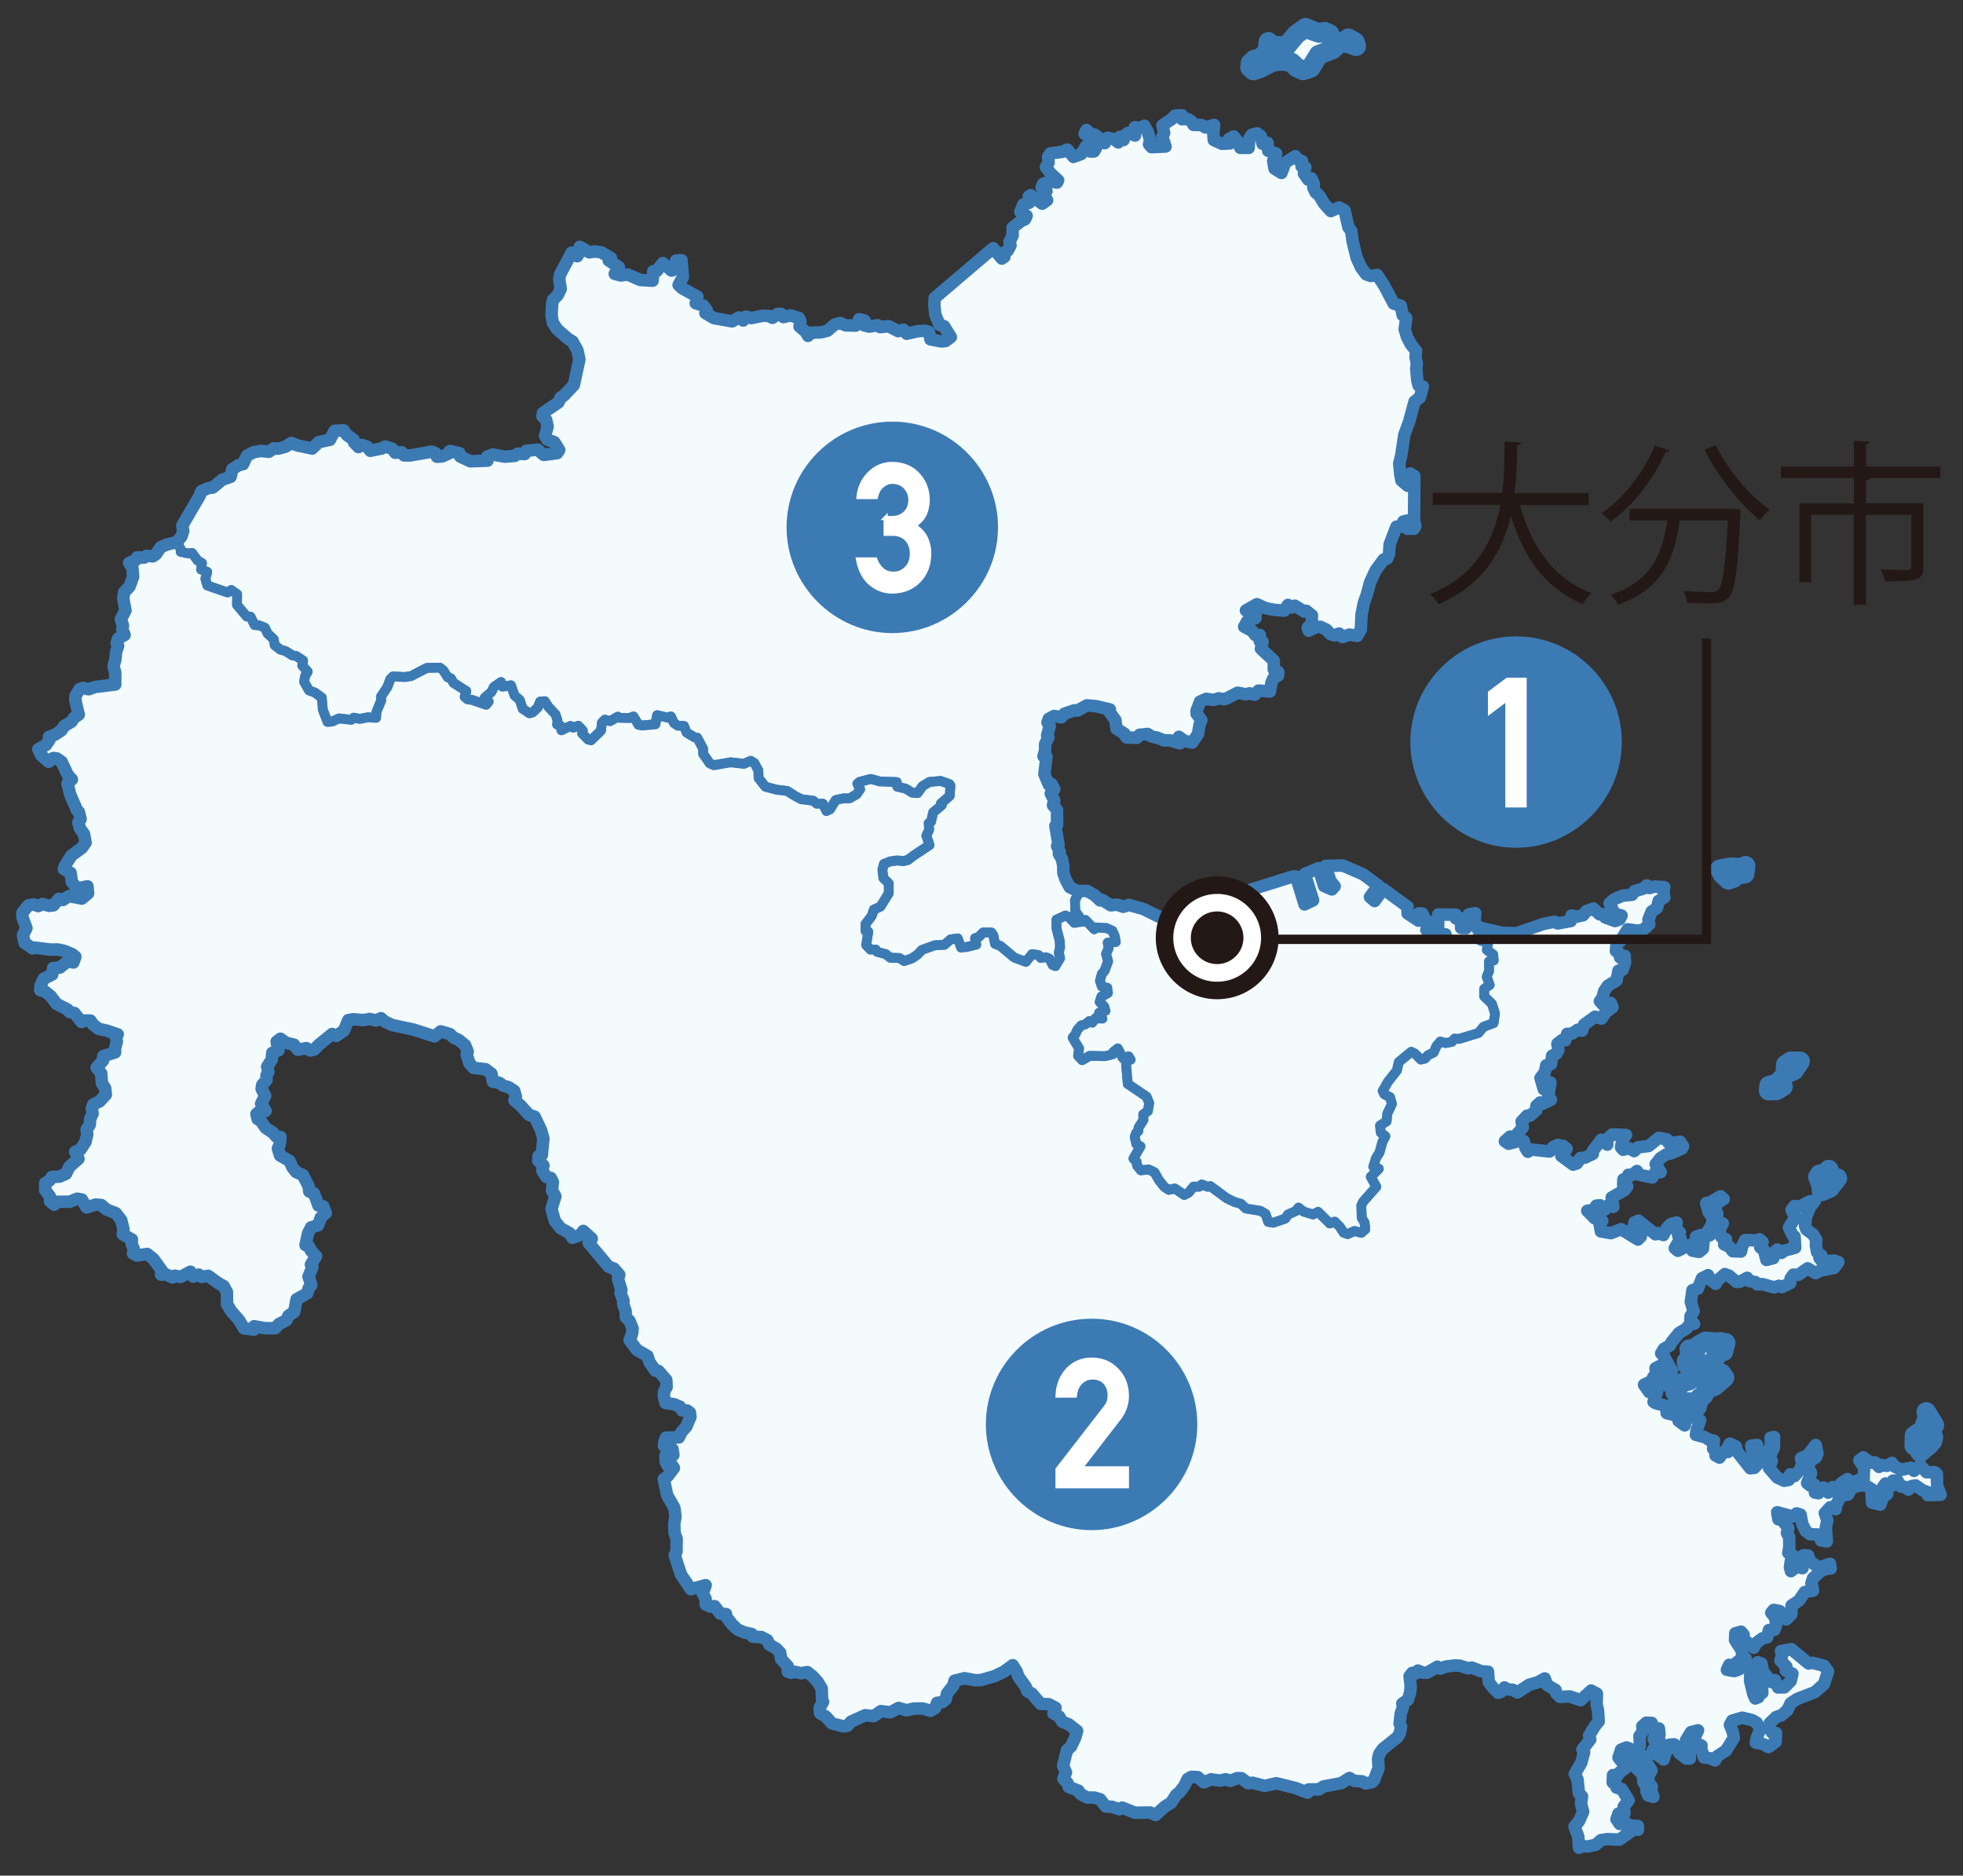 <svg viewBox="0 0 157 150" xmlns="http://www.w3.org/2000/svg"><rect x="0" y="0" width="157" height="150" fill="#333333" stroke="none"/><g stroke="#0b090d" stroke-linecap="square" stroke-width=".22"><path d="m110.66 44.75-.64.87-.44.96-.27 1-.22.61-.19.96-.06 1.21-.29.5-.62-.11-.56.2-.27-.28-.37.15-.32-.11-.33-.35-.48-.23-.31.01-.61.3-.09-.24.32-.32.01-.66-.44-.37-.16.06-.76-.47-.26.15-.29-.21-.3.46-.81-.07-.71-.14-.66-.31-.88.5.35.14.42-.11v.58l-.66.25-.25.44.63.33.26.34.36-.01v.5l.22.04-.13.56 1.03.96v.7l.36.21-.03.29-.36.19-.16.37-.12.7-.91-.06-.31.32-.42-.11-.28.08-.67-.13-.7.37-.25-.71.12-.35-.06-.95-.13-.28-.43-.35-.86.18-.47-.21-.37-.44-.46-.22-.64-.15-.9.87-.49.12-.69.01-.5.17v-.51l.28-.37.04-.3-.18-.27-.84.13-.37-.34.2-.31-.04-.32.18-.57-.46-.69.27-.37.32-.08-.38-.75-.19-.12-.17-.71-.2-.18-1.18.22.07.33-.19.74-.74.58-.59.15-.17.56-1.06.8.29.39.04.69-.31.09-1.22-.07.05.96-.32-.15-1.28-.02-.53.16-.1.18-.52-.2-.74.19-.17.56-.18.14-.53-.41-.54.17-.14-.18-.37.12-.21-.29-1.02-.48-.65-.15-.06.45.11.51-.3.17.08.4-.26.52.4.68-.83.76.02.16-1.37 1.58-.23-.09-.05-.48-.2-.62-.6-.77-.09-.37-.63.08-.29-.29-1.23-.25-.19-.79.34-.85.32-.49.09-.68.17-.43.76-.46-.12-.29.02-.71-.15-.1-.05-.56.9-.42-.03-.62.38-.27.22-.38-.01-.47-.16-.52.1-.18.52-.38-.05-.57-.18-.48.07-.29-.58-.54.18-.12.05-.45-.34-.21.15-.3-.19-.61-.24-.48-.06-.36.24-.5-.17-.52-.37-.39-.81-.24-.26-.37-.02-.4-.47-.2-.15-.22-.16-.67.45-.01.31-.58-.02-.49.75-.25.31-.31.23-.55.27-.24.24.26.93.39.31.35.24-.15-.04-.51.08-.83-.62-.12-.09-.66-.53-.22-.03-.27.83-.56.71-.12.39-.17.51-.44-.07.36.28.82.4.35.05.36.32.39.12.4.7.1.23.35.33-.1.15.22.54.07.43.38.13.3.33.1-.01.43.33.39.29-.11.52.17.47.47.58.15.89.72-.01.45 1.07.1.49.51.51.18.63-.34.9.08-.13-.82.15-.37-.19-.18-.11-.69.03-.65-.36-.19.14-.7.47-.47.2-.04.41-.65.29-.71.43-.24.03-.48.42-.87.08-.49.4-.58v-.55l.6-.52.26-.63.25-.1.17-.33.7-.3.31-.29.48-.66.57-.12.59-.35.31.12.03.88-.24.24-.23 1.04-.02.81.18.33-.15.16.38.64.21 1.31.15.06.25.58.57.66-.18.35-.01.38.17.47.45-.02.09.61-.19.12.26.38.08.82-.08.43.45.52-.35.45.25.83.27.34.06.43.51.02.22-.11.43.07.03.58.79.12h.46l.26.61.09.61.51.25.79.04 1.2-.05.54-.19.33.44-.38.74-.43.33.12.29-.08.42-.31.58.38.33.28-.06.88.27.32-.24h.73l.52-.27.88-.02.46-.42-.26-.32.31-.4.42-.08.4-.32.1-.29.66-.04.77-.29.08.14 1.06.47z" fill="none" stroke-linejoin="round"/><path d="m75.32 27.31-.11.15-.77.15-.65.29-.1.85-.35.6.23.25.37.11.14.22.59.03.31.41-.3.46.21.81 1.05.11.29-.39.73 1.12.46.21.33.53-.51.44-.39.16-.71.13-.83.56.04.27.52.22.09.66.62.12-.08.83.04.51-.24.15-.31-.35-.93-.39-.24-.26-.27.24-.23.55-.31.31-.75.25.03.49-.31.58-.46.01.16.67.15.21.47.21.02.4.26.37.81.25.37.38.17.52-.24.5.06.36.24.48.19.61-.14.3.33.21-.05.45-.18.13.57.53-.05.29.17.48.05.57-.52.38-.1.18.16.52.01.47-.22.38-.38.27.03.62-.9.42.05.56.14.1-.01.71.12.29-.76.46-.17.43-.09.68-.33.49-.33.85.19.8 1.23.24.29.29.63-.08.09.37.6.76.2.63.05.48-.69.44-1 .33-.34.38-.47.12-.51-.14-.15-.22-.71.14.19.96-.44.43.16.42-.28.23-.16.34.04.5.24.35-.01.35-1.37-.05-.71-.2-.89.23-.18.15.22.44-.29.41-.56.32-.5.01-.61.13-.45.75-.3.13-.28-.59h-.49l-.27-.24-.97-.12-.44-.23-.69-.43-.83-.1-.91-.24-.54-.69-.02-.61-.32-.59-.29-.18-.54.24-1.07-.12-1.34.23-.33-.15-.53-.76v-.41l-.47-.88-.22-.03-.63-.38-.21-.53-.49-.02-.31-.21-.25-.53-.24.1-.85-.2-.14.73-1.04.09-.31-.05-.41-.67-.32.14-.76-.03-.17-.09.24-.47.5-.17.46-.48.13-.62.34-.32.03-.48-.45-.26-.17-.56-.39-.35.39-.48-.25-.33.8-.75-.01-1.11-.37-.12-.12-.44.29-.4.58-.03.24-.17.21.3.84-.34.48.1.15.35.22.09.24-.41.43-.03v-.95l-.25-1.03.12-.39-.33-.64.01-.27-.62-.87.08-.41-.36-.26v-.62l.22-.23.14-.51-.23-.17-.02-.73-.5-.29.35-.8.02-.5-.19-.12-.21-.46.15-.17.71.2.39-.24 1.08-.4.01-.43.38-.45.31.04.17-.2-.04-.47.44-.47.34-.66-.36-.49-.62-1.36-.12-.41-.37-.4-.05-.39-.46-.73-.05-.72-.34-.4-.14-.61.22-.44-.06-.25.31-.5.08-.52.39-.73.41-.12 1.09.19.15-.31-.15-.35.53-1-.13-.17.14-.6-.07-.29.08-.94.23-.36 1.46.26.54-.31.34.24.22-.31.43.12.92-.19.49.02.28.15.39-.31.3-.01.19.26.55-.13.69.2.12.28-.07.41.49.41.19.33.25-.25.77-.03.53-.13.57-.49.44-.13.44.19.8.02.22-.17.06-.34.44.11-.03.38.4.1.69-.11.18.15.69-.07.75.39.43-.11.26.32.87-.2.59-.04.32.09.12.6z" fill="none" stroke-linejoin="round"/><path d="m110.66 44.75-.34-.06-1.06-.47-.08-.14-.77.29-.66.04-.1.29-.4.32-.42.08-.31.4.26.32-.46.42-.88.02-.52.27h-.73l-.32.24-.88-.27-.28.06-.38-.33.31-.58.08-.42-.12-.29.43-.33.38-.74-.33-.44-.54.19-1.2.05-.79-.04-.51-.25-.09-.61-.26-.61h-.46l-.79-.12-.03-.58-.43-.07-.22.11-.51-.02-.06-.43-.27-.34-.25-.83.35-.45-.45-.52.08-.43-.08-.82-.26-.38.19-.12-.09-.61-.45.02-.17-.47.01-.38.18-.35-.57-.66-.25-.58-.15-.06-.21-1.31-.38-.64.15-.16-.18-.33.02-.81.23-1.04.24-.24-.03-.88.33-.37.24-.84.21-.17-.14-.45.27-.9-.12-.53-.27.01-.52-.45-.39.22-.72-.12-.22-.62-.02-.5-.47-.41-.16-.46.12-.52-.16-.48.34-.4.1-.46.31-.57-.28-.2-.02-.29-.38-.2h-.5l-.53-.37-.05-.32-.49-.15-.46-.38-.03-.23.25-.32-.04-.91-.28-.14-.1-.64.27-.4-.21-.39-.38-.36-.17-.45-.19-1.32.05-.71-.26-.45-.34-1.02.12-.44.3.25.16-.43.23-.15.53.22-.01-.66.44.04.32-.16.25.46.21.66-.09.36.2.23 1.12-.05-.26-.79.15-.28-.13-.63.74-.5.27-.28.55-.02-.01.31.45-.01.31.18.17.29.64.01.31.19.7-.2-.07.71.04.5.65.3.64-.03-.09-.34.39-.22.43.53.1.38.68.01.04-.74.21-.32.42-.1.3.23.13.6.4-.07.06.63.63.22-.24.59.1.62.57.34.31-.83.79-.51.09.21.45.19-.04.41.3.08-.11.5.34.49.25-.11.21.46-.05.29.18.38.3.25.37.63.55.61.65-.29.45.24.31 1.35.22.29.1.81.34 1.35.34.75.42.56.37.13.51-.08.54.82.78 1.47.56.17.16.75.28.24-.12.89.18.61.28.55.45.57-.03.5.09.51-.05.41.09.97.1.38.34.08-.23.87-.43.33-.44 1.61-.38 1.05-.26 1.72-.15.57.09.92.09.45.5.42v-.78l.21-.2.32.2-.01 3.55.09.47-.12.2h-.51v-.66l-.33.07-.17.42h-.38l-.54 1.4-.06.81-.16.35z" fill="none" stroke-linejoin="round"/><path d="m104.91 2.43.6.21.43-.1.4.18.12.38.38.21.61.04.39-.29.53.3.1.33-.63-.21-.63-.11-.65.6-1.09.41-.65 1.06-.61.19-.48-.22-.45-.42-.67-.13-.79.07-1.06.54-.52.17-.26-.25.03-.33.32-.31.51-.09.5-.57.11-.74.26.3 1.18.04.8-.95.73-.52z" fill="none" stroke-linejoin="round"/><path d="m98.28 55.77-.35.15-.47-.07-.37.13-.61-.09-.5.22-.28.75.01.23.38.51-.14.32-.13.8-.47.67-.63-.14-.43-.32.08.52-.78-.24h-.5l-.54-.22-.43-.08-.33-.21-.64.06-.22.25-.84-.04-.15-.29-.64-.4-.09-.69-.48-.66.03-.19-1.07-.26-.76-.07-.76.42-.25-.02-.79.27-.25.3-.57-.12-.43.23-.11.29.18.28-.2.75.1.16-.27.54.06-.6-.54.12-.54-.16-.18-.22-.47.03-1.37-.33-.26.05-.42.31-1.18.18-.07.12-.73.19-.93-.12-.32.2.13.41-.89.28-.5-.34-.74.38-.38-.07-.37-.32-.05-.54.34-.39 1-.33.69-.44.24.09 1.37-1.58-.03-.16.83-.76-.4-.68.26-.52-.08-.4.3-.17-.11-.51.06-.45.65.15 1.02.49.21.28.37-.12.14.18.54-.18.53.42.18-.13.17-.57.74-.19.52.2.1-.18.53-.16 1.28.02.32.15-.05-.95 1.21.06.31-.08-.03-.7-.29-.39 1.06-.8.17-.56.59-.15.74-.58.19-.74-.07-.33 1.18-.23.2.19.17.71.19.12.38.75-.32.08-.27.37.46.69-.18.57.04.32-.21.31.37.34.85-.13.18.27-.04.3-.28.37v.5l.5-.16.69-.01.49-.12.9-.87.65.15.45.22.37.44.47.21.86-.18.43.35.13.28.06.95-.12.35z" fill="none" stroke-linejoin="round"/><path d="m83.59 59.51v.5l-.13.47.24.04-.17 1.39.37.85.21-.06.21.41-.28.35.28.55-.1.39.32.37.01 1.19-.14.09.25 1.5-.11.12.23.47-.09.15.25.42.1.53.01.58.17.5.34.63.63.31-.01.36-.2.37.03.88.58.83-.67.11-.45-.47-.25-.12-.72.33.01.73.25.94.03.55-.1.42.1.44-.38.64-.22-.09-.25-.5-.29-.12-.41.05-.18-.23-.51-.07-.5.62-.94-.35-1.1-.93-.42-.16-.15-.7-.15-.21-.66-.01-.33.36-.31.11.1.51-.79.19-.44.04-.26-.73-.56.08-.52.44-.75.03-1.03.37-.37.39-.45.3-.61.2-.38-.24-.72-.02-.37-.29-.68-.18-.13-.19-.41.01-.35-.37.17-1.06-.22-.06v-.57l.49-.63.18-.52.53-.24.66-1.07v-.77l-.43-.43-.08-.66.12-.48.53-.21.53-.07.5.05.36-.09.46-.35 1.27-.84-.26-.74.23-.48-.04-.52.19-.13.17-.74.69-.58-.07-.13.7-.61.06-.81-.08-.13-.7-.25-.89.08-.55.33-.4.56-.43-.03-.52-.32-.68-.16-.04-.37.02-.35-.24-.35-.04-.5.16-.34.28-.23-.16-.42.44-.43-.19-.96.71-.14.14.22.52.14.47-.11.05.54.37.32.38.07.74-.38.5.34.89-.27-.13-.42.32-.2.93.12.73-.18.07-.13 1.18-.18.41-.31.27-.05 1.37.33.47-.03.18.22.54.16.55-.12z" fill="none" stroke-linejoin="round"/><path d="m57.1 25.44-.22.35-.09.95.07.29-.14.6.13.17-.53 1 .15.35-.15.31-1.09-.2-.42.13-.37.73-.09.53-.31.49.06.25-.23.44.15.62.34.39.05.72.47.73.04.39.37.39.12.42.62 1.36.36.49-.34.66-.44.47.04.47-.17.2-.31-.04-.38.45-.01.43-1.08.4-.38.25-.72-.21-.15.17.21.46.19.12-.02.5-.35.8.5.29.03.72.22.18-.14.51-.21.23v.62l.35.26-.08.41.62.87-.01.27.33.65-.12.38.25 1.03v.95l-.43.03-.24.41-.22-.09-.15-.35-.48-.1-.84.34-.21-.3-.24.17-.58.03-.29.4.12.44.37.11.01 1.12-.8.75.25.33-.39.48.39.35.17.56.45.26-.03.48-.34.32-.13.63-.46.47-.5.17-.24.47-.62.36-.4-.12-.24.23-.07.64-.81.78-.23-.06-.49-.49.06-.23-.36-.38-.4.15-.23-.14-.72.35-.09-.38-.26-.09.02-.33-.14-.47-.57-.61-.29-.45-.36.03-.2.47-.4.39-.26.08-.55-.36-.23-.7-.43-.37-.28-.81-.67.11-.12-.37-.57.39-.18.39-.54.46.3.32-.2.26-1.12-.39-.37-.05-.23-.19.13-.47-1.02-.66-.22-.36-.25-.08-.35-.56-.27-.21-1.04.02-1.25.65-.52.08-.93-.05-.21.21-.25.65-.5.76.02.29-.37.88-.05.52-.66-.04-.65.13-.47-.1-.21.17-.97-.11-.56.25-.37.03-.37-.97-.1-.98-.55-.41-.46-.16-.39-.69.08-.49.21-.33-.45-.49.08-.39-.55-.36-.31-.04-.52-.35-.43-.11-.46-.36-.08-.48-.49-.46-.21-.46-.46-.19-.36-.03-.34-.67-.29-.01-.79-.93.01-.86-.46-.33-.29.2-1.63-.56-.16-.53.15-.56-.49-.19.07-.52-.35-.19-.44-.61-.28.04-.63-.13.01-.19-.31-.6.36-.44.15-.46-.08-.42 1.39-2.38.14-.37.52-.24.39-.05.76-.63.67-.23.13-.6.5-.33.36-.08.32-.68.53-.28.59-.1.62.07.4-.27.37.02.57-.16.47-.3.47.2 1.19.26.52-.52.9-.19.37-.72.73-.03.26.36.54.37.02.22.35.38.28-.17.43.15.25.32.93-.19.26-.15.56.17.25.33.51-.04.19.25h.51l1.71-.3.29.12.12.29.42-.03.57-.26.04-.17.77.17.06.27.81.38 1.37-.05-.01-.32.43-.17.96.17.8-.06.25-.18.55.03.13-.26.9-.09.49.42 1.07-.14.17-.25-.39-.63-.56-.2-.18-.31.2-.73-.12-.55-.28-.28.03-.27 1.23-.83.19-.4.26-.16.79-.84.44-2.03-.14-.74-.4-.7-.37-.23-.87-.76-.34-.52-.1-.57.04-.91.08-.36.37-.37.24-.49-.12-.78.07-.38.93-1.75.44.3.25-.4-.05-.35.77.43.44-.07.51.08.78.44-.17.2.8.53-.33.54.49.13.54-.08 1 .44 1 .06.06-.77h.27l.48-.64.7.6.4-.18-.05-.62.45-.03.12 1.35-.35.63.27.26 1.23.67-.13.53.61.19.27.37-.11.23z" fill="none" stroke-linejoin="round"/><path d="m89.44 11.39.34 1.02.26.45-.05.71.19 1.32.17.45.38.36.21.39-.27.4.1.63.28.15.04.91-.25.32.03.23.46.38.5.15.04.32.53.37h.5l.38.2.02.29.28.2-.31.57-.1.46-.34.4.16.48-.12.52.16.46.47.41.02.5.22.62.72.12.39-.22.52.45.27-.01.12.53-.27.9.13.45-.2.17-.24.84-.33.37-.31-.12-.6.35-.55.12-.49.66-.31.29-.7.3-.17.33-.25.09-.26.64-.6.52v.55l-.4.59-.07.48-.43.87-.03.48-.43.24-.3.71-.4.66-.2.03-.47.47-.14.7.36.18-.03.66.11.69.19.18-.15.37.13.82-.89-.08-.64.34-.51-.18-.49-.51-1.07-.1.01-.45-.89-.72-.58-.15-.47-.47-.52-.17-.29.11-.33-.39.01-.43-.33-.1-.13-.3-.43-.38-.54-.07-.15-.22-.34.1-.22-.35-.7-.1-.12-.4-.33-.39-.04-.36-.4-.35-.28-.82.07-.36-.33-.53-.46-.21-.73-1.12-.29.39-1.05-.11-.21-.81.29-.46-.3-.41-.59-.03-.14-.22-.37-.11-.22-.25.34-.6.1-.85.65-.29.77-.15.11-.15.31-.04.42-.31-.54-.87-.36-.11-.34-.81-.08-.74.03-.6 4.67-3.98.7.83.21-.14-.02-.35.29-.16.21-.4-.08-.29.25-.49v-.65l.68-.52.31-.14.13-.28-.5-.32.24-.58.46-.14-.02-.52.14-.09.93.68.39-.28-.25-.39.2-.33-.39-.3.13-.29.56-.19.54.09.09-.18-.62-.57-.37-.49.23-.36-.04-.46.18-.27.98-.13.38-.18.49.59.63-.24.36-.6.36.41.29-.01.15-.25-.15-.36-.46-.61-.29-.19.15-.3.41.38.24-.02.36.29.18.37.27.03.22-.44.52.12z" fill="none" stroke-linejoin="round"/><path d="m105.76 97.25-.77.19-.37.45-.99.38-.28.51-.19.84-.44.45.03.45-.18.7-.34.12.52.61.71.51.13.22.04.55-.31.69.03.38-.45.35-.59.09-.45.45-.35-.16-.34-.33-.42-.11-.31.16.23.28-.16.47-.25.09-.12.52.18.26-.27.61.18.51-.44.05.12.32.37-.02.21.47-.39.33.1.25.71.07.62.48.18.77.31.68.25.21.26.64-.13.1.44.47-.01.28.32.07.33.97-.08.25.26.43-.03.43.13.22-.35.45-1.02.63-.37.04-.47.57.06.48-.25.52-.32.2-.09.49-.23.12-.32-.3-.45-.06-.29.16-.07.32-.25.16-.82.95.06.59.4-.06.38-.19.27.15.27.42-.38.17.26.56-.72.34-.24-.31.06-.46-.87-.26-.18.2-.51.05-.16.24.27.46.09.54.18.39-.65.77-.01 1.01-.24.46-.33.14-.25-.09-.61.65-.56-.26-.2.31.18.26-.1.54.12.5-.58.25-.48.08-.71-.27-.12-.15h-.44l-.87-.35-.41.11-.36.39-.77.35-.32.45-.76.39-.19.2-.11.66-.22.29-.84.52-.52.04-.05.16-.54.53-.34-.09-.36.12-.31.29-.41-.07-.37.19-.61-.03-.38.37-.36.1-.31-.1-.33.21-.16.53-.44.16-.27.24-.29.55-.68.07-.14.17-.71.52-.75.36-1.09.31-.47.01-.83-.16-.81.2-.1.4-.5.63-.08.45-.28.23-.43.06-.15.41-.37.23-.63-.19-.74.01-.52.14-.67-.18-.66.34-.75-.1-.57.4-.69-.07-1.13.51-.29.33-.33.05-.92-.24-.47-.54-.47-.28-.03-.43.27-.47-.08-.2-.03-.87-.32-.53v-.32l.31-.27.74-.27.79-.01.83-.56.6-.08.37-.46.41-.2.81-.59.03-.41.42-.28.11-.34.55-.74.12-.28-.23-.31-.35-.04-.4-.24-.12-.23.11-.5.61-.47.83-1.07-.12-.72.07-.41-.26-1.05.16-.29-.4-.68.07-.19-.45-.61.52-.33-.21-.38.47-.24.13-.42-.24-.32.32-.24-.23-.33.04-.41-.13-.26.39-.15.43-.41-.29-.09.13-.32.5.03-.07-.38.15-.44-.02-.39-.25-.14.31-.52.35-.09-.11-.62.31-.34.05-.25.32-.42.44-.17.37-.98-.02-.25-.38-.23-.16-.39.19-.1.22-.55-.31-.14-.31-.77.48-.54-.19-1.17-.26-.18.1-.7-.67-.16-.68-.63-.37-.12h-.45l-.51-.14-.15-.61-.33.05-.2-.43-.97.13-.25-.72.09-.2-.32-.57.02-.46.51-.15.9-.12.19-.4-.41-.48.37-.05.5-.32.2.02.24-.73.37-.11.48-.49-.48-.29.1-.35.24-.12.18-.42-.29-.07-.23.16-.38-.04-.41-.52.04-.33.49.05.51-.42-.62-.98.34-.24.09-.35.25-.3.08-.55.74-.44.12-.45.75-.55.36.33-.2.7-.03.56.47.27.84-.54.13.03 1.1-.76.14-.48.26-.33.56-.13.45.09.45-.44.07.38-.21.15-.04.41.28 1.54.36.63.34.14.36.33.6.11.12.24.43-.09.08-.28.31.08.57-.3-.08-.65.46-.05-.06.71.39-.1.33-.24h.42l.35-.48.2-.67.32-.44-.48-.39-.18-.31.19-.26 1.18-.91.79-.16.11-.18.82-.04.46-.56.64-.18.18-.3.85-.2.08-.41.27-.36 1.04-.19.45.04.25.25.03.3.31.38.62-.08.47.24.38.66.4.5.36.24.48-.11.76.52.34-.18.4-.49.45.01.21-.18.48.18.2-.05 1.31.97.65.31.5.14.38.37 1.16.19.42.24.21.64.41.07.95-.33.22-.33.64-.28.2-.27.41.32.75.23.41-.21z" fill="none" stroke-linejoin="round"/><path d="m71.73 62.55.03.37.68.16.52.32.43.03.4-.56.55-.33.89-.08.7.26.08.11-.06.82-.7.61.07.13-.69.58-.17.74-.19.13.04.52-.23.48.26.73-1.27.85-.46.36-.36.08-.5-.05-.53.07-.53.21-.12.48.08.66.43.42v.79l-.67 1.05-.52.25-.18.52-.49.62v.58l.22.06-.17 1.06.35.37.41-.01.13.19.68.18.37.29.72.02.38.24.61-.21.45-.29.37-.39 1.03-.37.75-.03.51-.44.57-.09.26.73.44-.02.8-.2-.11-.52.31-.1.33-.35h.66l.15.21.14.69.43.17 1.1.93.94.35.5-.62.51.07.18.23.4-.05.3.12.25.5.22.09.38-.64-.1-.44.1-.42-.03-.55-.25-.94-.01-.73.72-.33.25.12.45.47.67-.11.23-.13.7.74.13-.14.83.04.49.22.2.45.07.46-.64.05.07.45-.2.45.16.59-.28.76-.22.24-.15.56.15.46.43.09.05.43-.52.28-.13.43.36.36.1.35-.51.16.26.46-.56-.02-.25.35-.25-.12-.29.25-.34.09-.31.35-.16.35-.22.28-.28.35-.48.39-.11.38-.35.6-.04.57-.43.36-.28-.2-.63.06-.22-.32-.18.49-.03.79-.52.06-.27.26-.64.28-.55.41-.1.23-.54.53-.19.33-.41-.25-.36.03-.26.33.19.41-.2.49-.12-.38-.42-.62-.17-.04-.52-.56-.85-.18h-.7l-.01.31-.77-.06-.28-.13-.33-.43-.32.22-.52-.3-.42.15-.83-.03-.76.25-.36-.12-.79.04-.21.68-.16.24-.85.23-.52.65-.24 1.02-.57 1.13-.37-.28-.18.46-.7-.12.27.42-.37.33-.7-.06-.17.39.37.46.4.32-.35.48-.35.27-.79.11-.42-.21-.44.04-.2.25-.51-.23-.08-.37-.32-.04-.43.22-.93.1-.46.29-.48-.02-.44-.64-.32-.13-.56-.49-1-.97-.51.07-.2.15-.66.14-1.14-1.01-.34-.05-.33.25-.54-.13-.52.21.1-1.19-.14-.36.33-.39 1.18-.96.31-.04.32-.43.08-.31.87-.6.74-.57 1.5-.57.61.27.57-.44.59-.33.28-.64.41-.19.4-.38-.01-.17-.68-.61-.56.49-.63.37-.18-.29-.49-.18-.89-.64.31-.25.47-.02.55.35.64-.11.1-.18-.67-.35.2-.61-.64-.57-.56-.29-.5-.4-.51.19-.13-.65-.67-1.4-.28-.89-.33-.23-.65-.95-.03-.42-.48-.73.29-.09.98-.61.63-.69.25-.63.6-.34.37-.32.1-.77v-.69l.42-.74 1.02-.76.45-.37 1.72-1.95.43-.55.52-.37-.1-.33-.76-.55-.33-.02-.09-.31-.77-.72 1.02-.29.1-.49.59-.29.25-.61.44.23.96.12.28.24h.49l.28.59.3-.13.45-.75.61-.13.5-.01.56-.32.29-.4-.22-.45.18-.14.89-.24.71.2z" fill="none" stroke-linejoin="round"/><path d="m59.07 73.5-.37.32-.6.34-.25.63-.63.7-.97.6-.3.09.49.73.02.42.65.95.32.23.29.89.67 1.4.13.65.51-.19.5.4.56.29.64.57-.2.61.67.35-.1.18-.64.11-.55-.35-.48.02-.3.25.89.64.49.18.18.29.63-.37.56-.48.67.6.02.17-.39.38-.42.19-.28.64-.59.33-.57.44-.61-.27-1.5.57-.74.57-.87.6-.08.31-.32.43-.31.05-1.18.95-.33.39.14.36-.1 1.18-.45.18.05 1.55-.42.5-.42.29-.03.3-.28.21-.32.89-.48.43-.11.54-1.34.43-.4-.28-.63.01-.62-.26-.43.14-.44-.19-.6.4-.19.62-.5.77-.16.07-.23.32-.63.23-.23-.37-.72-.4-.46-.57-.27-.96.31-1.02-.27-.46.07-.68-.17-.33-.35-.08-.33-.51.1-.4-.42-.39.04-.38.25-.08.12-1.31-.18-.66-.52-1.08-.44-.15-.73-.8-.44-.36.11-.32-.13-.44-.44-.29-.44-.13-.33-.23-.49-.08-.12-.63-.47-.37-.96-.11-.33-.37-.22-.68.08-.24-.21-.52-.53-.44.07-.45.45-1.23.13-.6.72-1.19.23-1.27.79-1.31.05-.4.4-.27.3-.37.83-.65.09-.77-.07-.44.16-.39.52-.39.26-.36.33-.12.31.11.21-.2.5-.14.6.04.28-1.07.29-.61.01-.24-.26-.6.91.22.97-.57.18-.77.48-.3.83-.18.44.22.38-.43.11-1 .32-.09.53-.59.25-.17.78-.2.36.11 1 .06.6-.52.63-.06.46-.37.2.05v.71l.21.08.51.68.23.44.13.53.36.54.06.43-.29.44-.08.4.21.21.58.25.26-.25.55-.21.35.3-.04.4.17.45-.36.54.42-.01.33.14 1.17-.03.27.62.24.23.22.64z" fill="none" stroke-linejoin="round"/><path d="m49.41 57.32.17.09.76.03.32-.14.4.67.31.05 1.05-.09.15-.73.84.2.24-.1.25.53.31.21.49.02.21.53.63.38.22.03.47.88v.41l.53.76.33.15 1.35-.23 1.05.12.55-.24.29.18.32.59.03.61.53.69.91.24.83.1.69.43-.25.61-.58.29-.11.49-1.03.29.78.72.1.31.32.02.76.55.1.33-.52.37-.43.55-1.73 1.95-.44.37-1.02.75-.42.75v.69l-.1.77-.26-.33-.23-.64-.24-.23-.27-.62-1.17.03-.33-.14-.42.01.36-.54-.17-.45.03-.4-.34-.3-.55.22-.26.24-.58-.24-.2-.22.07-.4.29-.44-.06-.43-.37-.53-.13-.54-.22-.44-.51-.68-.21-.08v-.71l-.2-.05-.46.37-.63.06-.6.52-1-.06-.36-.11-.78.2-.25.17-.53.59-.32.09-.11 1-.38.42-.44-.21-.83.18-.48.3-.18.78-.97.56-.91-.22.26.6-.01.24-.3.6-.27 1.08-.59-.04-.5.15-.22.18-.31-.1-.33.11-.26.36-.52.39-.16.4.07.44-.09.77-.83.65-.29.37-.41.27-.05.4-.78 1.31-.24 1.27-.72 1.2-.13.59-.45 1.23-.07.45-.36-.15-.32-.3-.74-.22-.5.4-1.63-.53.04-.51.28-1.02-.08-.45.13-.84.24-.41.18-1.01-.11-1.38-.03-1.01.41-.42-.36-.49-.18-.04-.85-.74-.6-.14-.34-.48-.11-.94-.25-.6.13-.4-.24-.18-.96-.03-.19.19-.15.61-.66-.34-.3.43-.51-.03-.44.09-.03-.69-.39-.52-.51-.26.03-.24.53-.21.53-.01.16-.8-.5.05.1-1-.07-.41.13-.22v-.45l.16-.29.53-.21.36-.24-.04-.58.45-.09.2-.24.09-.48.17-.14-.17-.96.79-.59.34-.49.11-.56.18-.07.3.31.5.01.05-.53-.49-.2-.12-.44.3-.69-.47-.14-.69.34-.52-.19.17-1.2.01-.52.41-.76.16-.63-.1-.22-.75-.24.05-.52.37-.88-.02-.29.5-.76.25-.65.21-.21.93.05.52-.08 1.25-.65 1.04-.02.27.21.35.56.25.07.22.38 1.02.65-.13.47.23.19.37.05 1.12.39.21-.26-.31-.32.54-.46.18-.38.57-.4.12.37.67-.11.28.82.43.36.23.69.55.37.26-.08.4-.39.2-.47.37-.03.28.45.57.61.14.47-.02.33.26.09.09.38.72-.35.23.14.4-.15.36.38-.06.23.49.49.23.06.81-.78.07-.64.24-.23.4.12z" fill="none" stroke-linejoin="round"/><path d="m139.61 69.24-.07.63-.72.12-.15.22-.43.15-.49-.45-.2-.39.82-.16.87.04z" fill="none" stroke-linejoin="round"/><path d="m90.89 91.49-.13-.56.12-.33.17-.14.02-.28.39-.62-.02-.44.37-.26.12-.64-.22-.52-1.52-1.02-.15-1.9.39-.03-.15-.28-.47.14-.41-.77-.34.26-.05.2-.62.16-1.25-.03-.59.35-.31-.35.07-.59-.51-.85-.29.35-.48.39-.11.37-.35.62-.04.56-.43.36-.28-.2-.63.06-.22-.32-.18.48-.03.8-.52.06-.27.27-.63.28-.56.4-.1.23-.54.53-.19.33-.41-.25-.36.03-.26.33.19.41-.2.49-.35-.44-.25-.14-.32.17-.33-.17-.47.05-.33.41-.31.64-1.06.55-.3.56.17.62.71.54-.33.43-.14.49.34.65-.63 1.14-.52.22-.1.32-.55.21-.01.53.36.33-.21.7-.02.56.47.27.84-.54.13.03 1.1-.76.14-.48.26-.33.56-.13.46.09.43-.44.08.38-.21.15-.04.41.28 1.53.36.64.35.15.35.32.6.11.12.24.42-.09.09-.28.31.08.57-.3-.08-.65.46-.05-.06.71.4-.1.32-.24.43-.01.34-.47.2-.67.32-.44-.49-.39-.17-.31.19-.26 1.18-.91.79-.16.11-.19.82-.03.46-.56.64-.18.18-.31.86-.19.07-.41.27-.36 1.04-.19.45.04.56-.98z" fill="none" stroke-linejoin="round"/><path d="m133.04 71.35.07-.4-.77-.05-.42.12-.21-.21-.29.26-.69.2-.2.29-.77.07-.63.27-.39.33.39.83.56.16-.15.3-.36.14-.8-.29-.02-.27-.43.02-.49-.46-.57.21-.25.32-.48.11-.45-.08-.06.44-1.05.19-.25-.14-.92.19-2.09.73-1.15-.02-1.62-.38-.65-.28.5 1.01v.27l.2.05.31-.25.15.18-.15.76.51.37.04.47-.37.07v.78l-.19.46.24.65-.44.31v.6l.62.6.24.79-.11.75.49.37.35-.09.29-.49.63-.42 1.04-.42.74-.01.28-.35.53-.4.32.04.55-.29.32.05.24-.17.22.21.18.46.44.57.33.94-.07.33.2.28.17-.49.87-.63.52.15.34-.5.54-.41-.15-.35-.52.25-.34-.38.19-.23.16-.58.28-.41.7-.44.16-.79.33-.07.19-.57-.03-.54-.35.14-.09-.33-.26-.2.05-.55.32-.24.57-.94.8.11.45-.08.48-.43-.07-.37.26-.65.43-.3.13-.55.46-.28z" fill="none" stroke-linejoin="round"/><path d="m154.06 112.92.65 1.06-.29.21.04.44.17.29-.08.33-.27.31-.7.59-.21-.42-.27-.12.02-.8.75-.5.1-.46.24-.43z" fill="none" stroke-linejoin="round"/><path d="m137.04 107.35.6-.03.38.08-.18.68-.47-.23-.17.75-.22.38-.45.46-.45.3-.06.49.76-.31.48.11.42-.2.24.34-.79.68-.6.22-.29.52-.32.21-.2.71-.63-.39-.3.24-.6-.34.02-.4-.23-.28.34-.69.8-.25.08-.38.55-.33.03-.69-.08-.31-.78.46-.03-.27.38-.19-.16-.79.49.08.2-.36.62-.35z" fill="none" stroke-linejoin="round"/><path d="m131 146.34-.21-.12-1.28.9-.97-.04-.49.08-.43.37-.61.14-.45-.03-.27.14-.06-.91-.3-.78.36-.44.33-.76-.17-.66.07-.57-.24-.26-.11-1.09-.22-.44.52-.89.23-.85-.14-.21.63-.81-.09-.31.48-.79.29-.35-.06-.86-.1-.52.01-.83-.46-.25-.84.77-.87-.3-.79.03-.29-.3-.06-.25-.68-.4-.18-.52-.54.3-.72.21-.92.61-.37-.21-.46-.04-.21-.15-.27.34-.24.08-.42-.39-.33-.47-.06-.82-.52-.02-.78-.31-.29.07-.66-.22-.39-.02-.73.09-.45.17-.23-.16-.81.48h-.34l-.4-.18-.17.24-.28-.05-.22.27.09.81-.05.52-.17.56-.45.3.05.27-.18.54-.09.8.12.21-.08.52-.2.34-1.18.94-.28.4-.1.39.04.75-.36.96-.17.16-.51.11-.27-.17-.63-.04-.39-.22-.65.4-1.43.27-.35.23-.85.01-.06.25-.98-.37-1.53-.38-.92.21-.99-.25-.34.03-.54-.39-.33-.01-.57.22-.35-.13-.46.11-.72-.1-.57.24-.5-.42-.5-.02-.3.17-.25.53-.39.52-.28.23-.4.61-.48.3-.77.69-.44-.2-1.2.02-1.01-.41-.24.13-.61-.2-.48-.02-.45-.58-.46-.13-.57-.01-.55-.29-.16-.26-.76-.29-.09-.31-.35-.35.21-.5-.23-.54.31-1.24.33-.31.33-.7.15-.53-.68-.54-.5-.19-.27-.44-.44-.23.16-.46-.53-.28-.66-.04-.7-.81-.37-.2-.11-.33-.6-.83-.13-.4-.32-.51.14-.17.68-.07.29-.55.27-.24.44-.15.16-.54.33-.21.31.1.36-.1.38-.37.61.03.37-.19.41.07.31-.29.36-.13.35.1.53-.53.05-.16.52-.04.83-.52.23-.3.11-.65.19-.2.76-.39.32-.45.77-.35.37-.39.4-.11.87.35h.44l.12.15.71.27.48-.08.58-.24-.12-.51.1-.54-.18-.26.2-.31.56.26.61-.65.25.1.33-.14.24-.47.01-1.01.65-.77-.18-.39-.09-.54-.27-.46.16-.24.51-.05.18-.2.87.25-.07.46.26.31.71-.33-.26-.56.38-.17-.27-.42-.27-.15-.38.19-.4.06-.06-.59.82-.95.25-.16.07-.32.29-.16.45.06.32.3.23-.12.09-.49.32-.2.25-.52-.05-.48.46-.57.37-.04 1.02-.63.3.22.14.33.31.32.1.31.53.19.83-.22.47.13.47-.68.54-.33.55.13.08-.29.31-.39.48-.13.07-.32.31-.19.45-.03.73-.35.38.16.5-.32.48.1.18.2.56-.09.34.14.97-.27.54.12.6-.41.46.29.36.36.33-.37 1.1-.56.26-.29.29-.04.24-.37.78-.07-.32-.79-.02-.33-.31-.53-.31-.24.02-.53.3-.42-.36-.67.18-.43.26-.07.39-.56-.1-.31.43-.52.18-.49-.03-.38.64-.35.25-.25-.33-.79.02-.34.39-.15.83.12.48.32 1.09.08.24-.17.87.59.67-.53.13-.3.73-.69h.41l.24.2.74-.14.62-.39 1.35-.07.29-.2.37.25.88.07.28.14.26-.12.51.01.65-.25.1.19.69-.78.18-.11.33-.55.37-.34.62-.37.49-.12.34.13.48-.04.59-.42.65-.34 1.13-.36.14.22.66.09.21.34.57.22.76-.47.87.47.43.56.61.15.61-.21.22-.34.55-.16.38-.27.1-.55.96-.26.82-.58.1.58.34.26-.15.21.21.27.98-.07.32.13-.34.46-1.12.22-.37.2-.62-.39-.74.52-.4-.01-.23.31-.03.36-.66.32-.25-.1-.36.13-.93-.26-.45.01-.14-.18-.48-.08-.17-.26-.57.31-.28.02-.62-.51-.32-.12-.59.51-.14.27-.44-.34-.17-.34-.49.24-.33.83-.43.12-.13.94.23.75-.25.38-.02.3.3.31-.39.1-.22.29-.59.35-.58.71-.16.29-.48.27-.21.36.21.23.65 1.18-.34.47.04.22-.27.45-.31-.29.28-.34-.34-.5.02-.43-.39.2.06.42-.26.32.13.17-.85.41.41.59.41-.19.22.2-.28.77.17.11.82.21.06.57.68.19.39-.2-.12.64.49.36.19-.83 1.05.42-.29.81-.05.36.7.18.37.22.37.07-.07.63.2.22v.33l.31.17.33-.46.34.01-.01-.37.17-.29.48.21.06.36 1.09 1.4.34-.04.3-.33-.14-.18-.06-.53-.29-.36-.07-.37.47-.07.06.42.41.5.49-.47.16-.52-.04-.5.28-.06-.01.87-.43.86.26.19-.22.57.65.75.56.26.37-.07.11-.44.34.14.45-.51.17-.53-.1-.39.54-.24.64-.82.14.68-.14.32-.59.42.01.41.21.43-.32.79.24.19.34-.08.05.65.28.05.39-.46.39.41.35-.44.41.03.29-.35.49-.32.35.28.53-.2.42.01.03-1.01-.38-.58.31-.24.61.43.33-.02.32.35.22-.15.4.07.42-.23.22.3.58.24.71-.15.25.24.5-.45.5.56h.67l.17.13.01.97.28.7-1.02.03.02-.23-.45-.16-.56-.39-.31.06-.26.28-.31-.23-.29-.01-.28-.5-.35.02-.07.41-.52-.18-.18.23.09.37.23.23-.37.29-.19.57-.66-.16-.04-.62.21-.33-.71-.44-.6.05-.5.17-.29.53-.7.09-.06.42-.2.3-.02.35-.44-.15-.43.47.2.58-.12.56.08 1.12-.47-.08.03-.23-.26-.24-.63-.02-.36-.27-.27-.55-.14-.75-.32-.1-.29.25-1.26-.34.1.56.3.07.49.64-.11.39.18.3.01.84-.08.45.43.23-.23.43-.07.49.09.31.44-.35.48.12-.04-.57.25-.07-.15-.4.38.02.15.46.72.51.89-.31.05.37-.52.08-.31.17-.58.53-.14.4.14.59-.66.12-.46.68-.6.4-.01.69-.42.42-.52-.67-.48-.09-.19.23.32.4.06.61-.13.35-.44.02-.14.58-.38.08-.47.35-.23.4-.89-.76.09-.26-.21-.26-.46.13-.02.54.57.88-.03.35.31.23-.54.18-.47.4-.3-.06-.19.4.59.1.39-.13.18-.25.54.06.19.41-.04.67.27 1.11.15.32.25-.1.06-.42.25.08-.02-.69-.16-.07.13-.85-.51-.66.19-.19.29.1.13.67.71.83.26-.16.24.58.51-.02.5-.5.14-.58-.53-.26.04-.3-.47-.5.13-.38-.08-.36.82-.16 1.38 1.14.33-.05.91.24.32.44-.33 1.02-.72.64-1.42.55-.52.34-.26.56-.49.41-.42.14-.48.47-.09.38.28.43h.29l-.03.7-.57.42-.4-.23-.62-.13.09-.4.28-.72-.3-.47-.36-.21-.8-.19-.79.23-.19.34.23.57.08.48-.62 1-.69.45-.19.34-.38-.17-.5-.05-.25-.77.05-.19-.49-.23-.06-.41.27-.58-.56.15-.41.66.14.48.18.1v.86h-.29l-.57-.44-.11-.47-.31-.22-.35.03-.07.34-.24.28-.16.56-.51-.39-.45-.12.14-.32.33-.17.21-.42-.43-.03-.09-.2.47-.32-.05-.51-.42.16-.19-.12.04-.48-.44-.02-.32.29.05.4-.27.37.03.78-.2.37.54.65.59.96-.25.44v.49l.27.36-.06.27.19.55-.4-.1-.16-.35.01-.35-.23-.36-.08-.64-.58-.57-.32-.64-.14-.85-.25-.09-.43.17-.21.64.42.53.1.34-.42.29-.19.29-.35-.05-.02.59.24.08.06.33.42.12.55.9-.39.49.06.55-.48.01-.16.45.26.39.58-.03.22.16.65.03z" fill="none" stroke-linejoin="round"/><path d="m126.53 82.42-.34-.07-.46.31-.4.02-.14.52-.27-.01-.36.28.08.51-.16.27-.34.18-.09.67-.38.1-.11.56-.35.45.26.9.54-.54-.18 1.1.21.28-.65.32-.21-.1-.3.27v.34l-.49.43-.25.01-.44.47.1.47-.63.74h-.4l-.41.38.3.19.83-.22.38.01.14.55.19.3.25-.18 1.49.16.28-.35.34-.17.48.08.26.23-.43.56.95.7.31-.1.28-.43.36-.03.62-.3.03-.28.65-.85.48.39-.01-.43.4-.38 1.11.04-.3.39-.1.6.18.19.45-.12.43.23.29-.3.86-.11.81-.65.64.12.12.25.63-.01-.03.34-.3.21-1.13.09-.32.33-.59.25-.01.24-1.36.25-.35-.19-.47.18-.63.48-.47.56-.74.38-.15-.08-.87.42-.33-.16-.32.13-.6-.12-.57.27-.49-.05-.5.3-.01.8-.44.13-.44-.11-.49.51-.35.15-.59-.15-.25.27-.07.38-.74.73-.68.28-.54.12-.81.85.15 1.18.42.55.11.51 1.28.05.28.13.24-.16.42.1v.36l-.75-.02-.41.62.11.49-.45.35-.34.42-.18.45.04.51-.02.34.33.79-.24.25-.65.35.03.37-.18.5-.43.52.11.31-.4.56-.26.07-.18.43.36.67-.3.42-.02.53.31.24.31.53.02.33.32.79-.78.07-.24.37-.29.04-.26.29-1.1.56-.33.36-.36-.35-.46-.29-.6.41-.54-.12-.97.27-.34-.15-.56.1-.18-.2-.48-.1-.5.32-.38-.16-.73.35-.45.03-.31.19-.07.32-.47.13-.31.39-.09.29-.55-.12-.55.32-.46.67-.48-.11-.82.21-.53-.19-.1-.31-.31-.32-.14-.33-.3-.22.35-.45-.13-.22.03-.43-.26-.43.08-.25-.33-.98-.32-.06.01-.28-.44-.47.13-.1-.26-.64-.25-.21-.31-.68-.18-.77-.62-.48-.71-.07-.1-.25.39-.33-.21-.48-.37.03-.12-.32.44-.05-.18-.51.27-.61-.18-.26.12-.52.25-.09.16-.47-.23-.28.31-.16.42.11.34.33.35.16.45-.45.59-.09.45-.34-.03-.39.31-.69-.04-.55-.13-.22-.71-.51-.52-.61.34-.12.18-.71-.03-.44.44-.45.19-.84.28-.51.99-.38.37-.45.77-.19.6.59.39-.15.41.41.31.48.31.11.56-.25.54.15.31-.28-.06-.55-.22-.35-.04-1 .15-.31 1.05-1.19-.44-.8.64-.64-.44-.17.22-.7.28-.44.23-.84.24-.45-.37-.29-.06-.57.53-.34.04-.58.38-.81-.16-.54-.45-.23-.13-.26.43-.75.71-.9.15-.67 1-.82.3.14.47.48.32-.07.24-.27.46-.23.22-.5.31-.37.44.12.49-.1.22-.25.35.02 1.55-.48.41-.49.8-.29.49.37.35-.09.29-.49.63-.42 1.04-.42.74-.01.29-.35.52-.41.32.05.55-.29.32.06.24-.18.22.21.18.46.44.57.33.94-.07.33z" fill="none" stroke-linejoin="round"/><path d="m146.26 93.54.21.53.48.15-.61.79-.64.27-.06-.54-.24-.62.14-.21.32.01z" fill="none" stroke-linejoin="round"/><path d="m145.23 99.56-.82.58-.96.26-.1.55-.38.27-.55.16-.22.34-.61.21-.61-.15-.43-.56-.87-.47-.76.47-.57-.22-.21-.34-.66-.09-.14-.22-1.13.36-.65.34-.59.42-.48.04-.34-.13-.49.12-.62.37-.37.34-.33.55-.18.11-.69.78-.1-.19-.65.25-.52-.01-.24.12-.29-.14-.88-.07-.37-.25-.29.2-1.35.07-.62.39-.74.14-.24-.2h-.4l-.74.69-.13.3-.67.53-.87-.59-.24.18-1.09-.09-.48-.32-.83-.12-.38.15-.05-.51.18-.45.34-.42.45-.35-.11-.49.41-.62.75.02v-.36l-.41-.1-.26.16-.27-.13-1.29-.05-.1-.51-.42-.55-.15-1.18.81-.85.54-.12.68-.28.74-.73.07-.38.25-.27.58.15.36-.15.49-.51.44.11.44-.13.01-.8.51-.3.48.05.57-.27.6.12.32-.13.33.17.87-.43.15.08.74-.38.47-.56.63-.48.47-.18.35.19 1.36-.25.01-.24.59-.25.32-.33 1.13-.09.3-.21.03-.34.32-.05.23.36-.1.19-.86.38-.34.06-.5.31-.39.49.4.65-.44.01-.23.41-1.04-.22-.19-.3-.38.32-.3-.02-.12.34-.28.03-.02.44.33.13-.24.3-1.02.58.15.74-.38-.13-.3.35-.39-.34-.3.03-.08.32-.64.09.59.6.6.21-.21.23.11.61.81.14.8-.32 1.35.83.24-.24-.78-.5.25-.32.02-.3.31-.15 1.36 1.09.2-.1.44.16.28-.56.31-.32.47-.12-.11.55.37.24-.14.24.19.24-.45.77.23.22.9-.46.27.45.53.1.31-.26.04-.48-.61-.22.02-.26.4-.14.26.19.46-.17-.15-.35.34-.6.01-.51-.3-.35-.21-.75.4-.1.74-.45.26.22-.55.32-.16.67.2.18-.07.86.51-.08-.21.4-.04.38.14.32.36.17-.14.41.44.2.24.35.66.02.07-.37.27-.54.89.02.26-.09.24.22-.19.42.3.23.2.78.55-.14.01-.42.31-.27.33.27.23-.18.87-.24-.05-.89-.16-.09-.29-.62.51-.82-.3-.58.23-.33.43.05.76-.41.44-.05-.38.49-.32.77-.09.72.11.3.54.4.26.44z" fill="none" stroke-linejoin="round"/><path d="m142.41 86.35.19.54-.52.31-.62.02.03-.41.66-.16z" fill="none" stroke-linejoin="round"/><path d="m143.97 84.88-.49.73-.69.29.04-.76.4-.26z" fill="none" stroke-linejoin="round"/><path d="m78.91 89.57-.35-.44-.25-.14-.32.18-.33-.18-.47.05-.33.41-.31.64-1.06.55-.3.56.17.62.71.54-.33.44-.15.48.35.65-.63 1.14-.53.22-.09.32-.55.21-.01.54-.75.54-.12.45-.74.44-.08.55-.25.3-.09.35-.34.24.62.98-.51.42-.49-.05-.04.33.41.52.38.04.23-.16.29.07-.18.42-.24.12-.1.35.48.29-.48.49-.37.11-.24.73-.2-.02-.5.32-.37.05.41.47-.19.41-.9.12-.51.15-.02.46.32.57-.09.2.26.72.96-.13.2.43.33-.05.15.61.51.14h.45l.37.12.68.63.67.16-.1.71.26.17.2 1.17-.49.55.31.76.31.14-.22.55-.19.1.16.39.38.23.02.25-.37.98-.44.17-.32.42-.05.25-.31.34.11.61-.35.1-.31.52.25.14.02.39-.15.44.08.38-.51-.03-.13.32.29.09-.43.41-.39.15.13.26-.04.41.23.33-.32.24.24.32-.13.41-.47.25.21.38-.52.33.45.6-.07.2.4.68-.16.29.26 1.05-.07.41.12.72-.83 1.07-.61.47-.11.5.12.23.4.24.35.04.23.31-.12.28-.55.74-.11.34-.41.28-.04.41-.81.59-.41.2-.37.46-.6.08-.83.56-.79.01-.74.27-.31.27v.33l-.4-.45-.43-.34-.51.09-.47-.12-.33.09-.25-.11v-.43l-.53-.56-.08-.51-.31-.33-.56-.32-.15-.35-.48-.25-.68-.03-.09-.22-.61-.12-.52-.23-.43-.4-.47-.61-.03-.23-.45-.03-.46-.6-.36.03-.37-.18v-.43l-.22-.43.22-.67-1.17.31-.79-1.15-.5-1.53.14-.31.01-1.05-.08-.18-.09-.29-.02-.74.1-.55-.1-.71-.57-1.01-.27-1.27.31-.23.5-.66-.13-.21h-.38l-.15-.29-.01-.48.63-.06-.07-.47-.69-.26.03-.29.13-.37 1.04-.02.22-.44.38-.43.32-.76-.04-.35-.22-.17-.4-.01-.17-.28-.48-.21-.67-.1-.14-.5.01-.38.2-.41-.02-.56-.62-.72-.25-.02-.47-.69-.16-.48-.84-.48-.59-.77.2-.55.04-.4-.25-.61-.29-.29-.02-.5-.2-.56.03-.27-.23-.61.06-.24-.27-.87.1-.35-.43-.49-.42-.15-1.6-1.91.25-.33-.68-.62.16-.07.5-.77.2-.62.59-.39.44.18.43-.15.62.26h.63l.4.28 1.34-.43.1-.55.49-.42.32-.89.28-.21.03-.3.42-.29.42-.49-.05-1.56.45-.17.52-.2.54.12.34-.25.33.05 1.14 1.01.66-.14.2-.15.51-.07 1 .97.56.49.32.13.44.64.48.03.46-.3.93-.1.43-.22.32.04.08.37.51.23.2-.25.44-.04.42.21.8-.11.34-.27.35-.48-.4-.31-.37-.47.17-.39.7.06.37-.33-.27-.42.7.12.18-.46.37.28.57-1.13.24-1.02.52-.65.85-.23.17-.24.2-.68.79-.04.36.12.76-.25.83.03.42-.15.52.3.32-.22.33.43.28.13.77.06.01-.31h.7l.85.17.52.57.17.04.42.62z" fill="none" stroke-linejoin="round"/><path d="m119.32 80.28-.62-.6v-.6l.44-.31-.24-.66.19-.45v-.78l.37-.07-.04-.47-.51-.37.14-.76-.14-.18-.31.25-.2-.05v-.27l-.5-1.01.09-.92-.51.1-.02.87-.19.22-.41-.01v-.75l-.42-.01v-.3l-1.4-.01-.02 1.57.59.01.01.18-.98-.2-.56-.32.1-.21.45-.23v-.21l-.57-.02-.3-.66h-.28l.23.55-.26.03-.87-.58-.01-.54-1.93-1.41-.7.96-.37-.32.68-.91-1.23-.91-1.62-.7-1.37.03.37 1.19.35.44-.22.25-.63-.27-.44-1.43-1.1.46.66 2.12-.68.32-.58-1.9-.15-.34-.28.03-4.12 1.29-.07.6-.47.15.05-.54-.67.18-.1-.07-1.09.46-.64.34.19.5.58-.21.03.36-.75.4-.28-.45-.6.32.08.46-.57.2-.62-.17-.25-.37-.31.12-.67-.31-.43-.1-1.16-.58-1.17-.33-.45.15-.49-.17-.51.05-.69-.43-.17.04-.43-.42-.6-.34-.76.01-.01.36-.2.37.03.88.58.83.23-.13.7.74.13-.14.83.04.49.22.2.45.07.46-.64.05.07.45-.2.45.16.59-.28.76-.22.24-.15.56.15.46.43.09.05.43-.52.29-.13.42.36.36.1.35-.51.16.26.46-.56-.02-.25.35-.25-.12-.29.25-.34.09-.31.35-.16.36-.22.27.52.85-.08.59.32.35.6-.35 1.24.03.62-.16.05-.2.34-.26.41.77.46-.13.16.27-.39.03.16 1.9 1.51 1.02.21.52-.11.64-.37.26.02.44-.39.62-.02.27-.17.15-.12.33.13.56.33.19-.56.98.25.25.03.3.31.38.62-.07.47.23.38.66.4.5.36.24.48-.11.76.52.34-.18.4-.49.45.01.21-.18.48.19.2-.06 1.31.97.65.31.5.14.38.37 1.16.19.42.24.22.64.4.07.95-.33.22-.33.64-.28.2-.27.41.32.75.23.41-.21.34.34.6.59.39-.15.41.41.31.48.31.11.56-.25.54.15.31-.28-.06-.54-.22-.36-.04-1 .15-.31 1.05-1.19-.44-.8.64-.64-.44-.16.22-.7.28-.45.23-.84.24-.45-.37-.29-.06-.57.53-.34.04-.58.38-.81-.16-.53-.45-.24-.13-.26.43-.75.71-.9.15-.67 1-.82.3.15.47.47.32-.08.24-.26.47-.23.21-.5.31-.37.44.12.49-.1.22-.26.35.03 1.55-.47.41-.5.8-.29.12-.75z" fill="none" stroke-linejoin="round"/></g><path d="m112.32 34.77.38-1.04.44-1.62.43-.33.23-.87-.34-.08-.1-.38-.09-.97.05-.4-.1-.52.04-.5-.45-.57-.28-.55-.17-.61.11-.89-.28-.24-.16-.75-.56-.17-.78-1.47-.54-.82-.51.08-.37-.13-.42-.56-.34-.75-.33-1.35-.11-.81-.22-.29-.31-1.35-.45-.24-.65.29-.55-.61-.37-.62-.3-.25-.18-.39.05-.29-.21-.46-.25.11-.34-.49.11-.5-.3-.08.04-.41-.45-.19-.09-.21-.8.51-.31.83-.55-.34-.11-.62.24-.59-.64-.22-.05-.63-.4.07-.13-.6-.3-.23-.42.1-.21.32-.05.74-.67-.01-.1-.38-.43-.53-.39.22.1.35-.65.02-.65-.3-.04-.5.07-.71-.7.2-.31-.19-.64-.01-.17-.29-.31-.18-.45.01.01-.31-.55.02-.27.28-.74.5.13.62-.15.29.26.79-1.12.05-.2-.23.09-.36-.21-.66-.25-.46-.32.16-.44-.04.01.66-.53-.22-.23.15-.16.43-.3-.25-.12.44-.34-.26-.52-.11-.22.43-.27-.03-.18-.37-.36-.29-.24.02-.41-.38-.15.3.29.19.46.61.15.36-.15.25-.29.01-.36-.41-.36.6-.63.24-.49-.59-.38.18-.98.13-.18.27.04.46-.23.36.37.49.62.57-.09.18-.54-.09-.56.19-.13.29.39.3-.2.33.25.39-.39.28-.93-.68-.14.09.02.52-.46.14-.24.58.5.32-.13.28-.31.14-.68.52v.64l-.25.51.08.28-.21.4-.29.16.02.35-.21.14-.7-.83-4.67 3.98-.03.6.08.74.34.81.36.11.54.87-.42.31-.31.04-.9-.17-.12-.6-.32-.09-.59.04-.87.2-.26-.32-.43.11-.75-.39-.69.07-.18-.15-.69.11-.4-.1.03-.38-.44-.11-.06.34-.22.17-.8-.02-.44-.19-.44.13-.57.49-.53.13-.77.03-.25.25-.19-.33-.49-.41.07-.41-.12-.28-.69-.2-.55.13-.19-.26-.3.01-.39.31-.28-.15-.49-.02-.92.19-.43-.12-.22.31-.34-.24-.54.31-1.46-.26-.68-.4.11-.23-.27-.37-.61-.19.13-.53-1.23-.67-.27-.26.35-.63-.12-1.35-.44.03.04.62-.4.18-.7-.6-.48.64-.28.01-.05.75-1-.05-1.01-.44-.53.08-.49-.13.34-.54-.82-.53.18-.2-.78-.45-.52-.07-.44.07-.76-.43.05.34-.25.4-.44-.29-.93 1.74-.07.39.12.78-.24.49-.37.37-.08.36-.04.91.1.58.34.51.87.76.37.23.39.7.15.73-.44 2.04-.79.84-.26.16-.19.4-1.23.83-.03.27.28.27.12.56-.2.72.18.32.56.2.39.63-.17.25-1.07.14-.49-.42-.9.09-.13.26-.55-.02-.25.17-.8.06-.96-.17-.43.16.01.33-1.37.05-.81-.38-.06-.27-.77-.17-.04.17-.57.26-.42.03-.12-.29-.29-.12-1.71.3h-.51l-.19-.25-.51.04-.25-.33-.56-.17-.26.15-.93.19-.25-.32-.43-.15-.27.17-.36-.38-.03-.21-.53-.37-.26-.37-.73.03-.37.72-.9.19-.52.51-1.19-.25-.47-.2-.47.3-.57.16-.37-.02-.4.27-.62-.06-.58.09-.54.28-.32.68-.36.08-.5.33-.13.6-.67.23-.76.63-.39.05-.52.24-.14.37-1.39 2.38.08.42-.15.47-.36.43.31.6-.01.19.63.13.28-.04.44.61.35.19-.07.52.49.19-.15.56.16.53 1.63.56.29-.2.46.33-.01.86.78.93.3.01.34.67.37.03.45.19.21.46.49.46.08.48.46.35.42.12.53.34.31.05.54.36-.06.4.44.48-.21.33-.08.49.39.69.45.16.57.41.09.98.37.97.37-.03.56-.25.97.11.21-.17.47.1.65-.13.66.04.05-.52.37-.88-.03-.29.51-.76.24-.65.22-.21.93.05.52-.08 1.25-.65 1.04-.02.27.21.35.56.25.07.23.38 1.01.65-.13.47.24.19.36.05 1.12.39.21-.26-.31-.32.54-.46.18-.38.57-.4.12.37.67-.11.29.82.42.36.23.69.55.37.26-.08.41-.39.18-.47.37-.03.29.45.57.61.15.47-.03.33.26.09.09.38.72-.35.23.14.4-.15.36.38-.06.23.49.49.22.06.82-.78.07-.64.23-.23.41.12.62-.36.17.09.76.03.32-.14.41.67.3.05 1.05-.09.14-.73.85.2.24-.1.25.53.31.21.49.02.21.53.63.38.22.03.47.88v.41l.53.76.33.15 1.35-.23 1.06.12.54-.24.29.18.32.59.02.61.54.69.91.24.83.1.69.43.44.23.96.12.28.24h.49l.28.59.3-.13.45-.75.61-.13.5-.01.56-.32.29-.41-.22-.44.18-.15.89-.23.71.2 1.36.05.04.37.68.16.52.32.43.03.4-.56.55-.33.89-.08.7.25.08.12-.06.82-.7.61.07.13-.69.58-.17.74-.19.13.04.52-.23.47.26.75-1.27.84-.46.36-.36.08-.5-.05-.53.07-.53.21-.12.49.08.65.43.43v.77l-.67 1.07-.52.24-.18.52-.49.63v.57l.22.06-.17 1.06.35.37.41-.01.13.19.68.18.37.28.72.03.38.24.61-.2.45-.3.37-.38 1.03-.38.75-.03.52-.44.56-.08.26.73.44-.04.8-.19-.11-.52.31-.1.33-.35h.66l.15.21.14.7.43.16 1.1.93.94.35.5-.62.51.08.18.22.4-.05.3.12.25.5.22.09.38-.64-.1-.44.1-.42-.03-.55-.25-.94-.01-.73.72-.33.25.12.45.47.67-.11-.58-.82-.03-.89.2-.37.01-.36-.63-.31-.34-.63-.17-.5-.01-.58-.1-.53-.25-.42.09-.15-.23-.47.11-.12-.25-1.5.14-.09-.01-1.19-.32-.37.1-.39-.28-.55.28-.34-.21-.42-.21.06-.38-.85.18-1.39-.24-.04.13-.47v-.5l.26-.54-.1-.16.2-.75-.17-.28.1-.29.43-.23.57.12.25-.3.79-.27.25.02.76-.42.76.07 1.08.26-.04.19.48.66.09.69.64.4.15.29.84.04.22-.25.64-.06.33.21.43.08.54.22h.5l.78.24-.08-.52.43.32.63.14.46-.67.14-.8.14-.32-.38-.51-.01-.23.28-.75.5-.22.61.09.37-.13.47.07.35-.15.7-.37.67.13.29-.08.41.11.31-.33.91.07.12-.7.16-.36.36-.2.04-.29-.37-.21v-.7l-1.03-.96.13-.56-.22-.04v-.5l-.36.01-.26-.34-.63-.33.25-.44.66-.25v-.58l-.43.11-.34-.14.88-.5.66.31.71.14.81.07.3-.46.29.21.26-.15.76.47.16-.06.45.37-.02.66-.32.32.08.24.62-.3.31-.01.48.22.33.36.32.11.37-.15.27.28.55-.2.62.11.3-.5.06-1.22.19-.95.22-.61.27-1 .44-.96.64-.87.27-.07.16-.35.06-.81.54-1.4h.38l.17-.41.33-.08v.66h.51l.12-.2-.1-.47.02-3.55-.32-.2-.21.2v.78l-.5-.42-.09-.45-.08-.92.14-.57z" fill="#f3fbfd"/><path d="m112.32 34.77.38-1.04.44-1.62.43-.33.23-.87-.34-.08-.1-.38-.09-.97.05-.4-.1-.52.04-.5-.45-.57-.28-.55-.17-.61.11-.89-.28-.24-.16-.75-.56-.17-.78-1.47-.54-.82-.51.08-.37-.13-.42-.56-.34-.75-.33-1.35-.11-.81-.22-.29-.31-1.35-.45-.24-.65.29-.55-.61-.37-.62-.3-.25-.18-.39.05-.29-.21-.46-.25.11-.34-.49.11-.5-.3-.08.04-.41-.45-.19-.09-.21-.8.51-.31.83-.55-.34-.11-.62.24-.59-.64-.22-.05-.63-.4.07-.13-.6-.3-.23-.42.1-.21.32-.05.74-.67-.01-.1-.38-.43-.53-.39.22.1.35-.65.02-.65-.3-.04-.5.07-.71-.7.2-.31-.19-.64-.01-.17-.29-.31-.18-.45.01.01-.31-.55.02-.27.28-.74.5.13.62-.15.29.26.79-1.12.05-.2-.23.09-.36-.21-.66-.25-.46-.32.16-.44-.04.01.66-.53-.22-.23.15-.16.43-.3-.25-.12.44-.34-.26-.52-.11-.22.43-.27-.03-.18-.37-.36-.29-.24.02-.41-.38-.15.3.29.19.46.61.15.36-.15.25-.29.01-.36-.41-.36.6-.63.24-.49-.59-.38.18-.98.13-.18.27.04.46-.23.36.37.49.62.57-.09.18-.54-.09-.56.19-.13.29.39.3-.2.33.25.39-.39.28-.93-.68-.14.09.02.52-.46.14-.24.58.5.32-.13.28-.31.14-.68.52v.64l-.25.51.08.28-.21.4-.29.16.02.35-.21.14-.7-.83-4.67 3.98-.03.6.08.74.34.81.36.11.54.87-.42.31-.31.04-.9-.17-.12-.6-.32-.09-.59.04-.87.2-.26-.32-.43.11-.75-.39-.69.07-.18-.15-.69.11-.4-.1.03-.38-.44-.11-.06.34-.22.17-.8-.02-.44-.19-.44.13-.57.49-.53.13-.77.03-.25.25-.19-.33-.49-.41.07-.41-.12-.28-.69-.2-.55.13-.19-.26-.3.01-.39.31-.28-.15-.49-.02-.92.19-.43-.12-.22.31-.34-.24-.54.31-1.46-.26-.68-.4.11-.23-.27-.37-.61-.19.13-.53-1.23-.67-.27-.26.35-.63-.12-1.35-.44.03.04.62-.4.18-.7-.6-.48.64-.28.01-.05.75-1-.05-1.01-.44-.53.08-.49-.13.34-.54-.82-.53.18-.2-.78-.45-.52-.07-.44.07-.76-.43.05.34-.25.4-.44-.29-.93 1.74-.07.39.12.78-.24.49-.37.37-.08.36-.04.91.1.58.34.51.87.76.37.23.39.7.15.73-.44 2.04-.79.84-.26.16-.19.4-1.23.83-.03.27.28.27.12.56-.2.72.18.32.56.2.39.63-.17.25-1.07.14-.49-.42-.9.09-.13.26-.55-.02-.25.17-.8.06-.96-.17-.43.16.01.33-1.37.05-.81-.38-.06-.27-.77-.17-.04.17-.57.26-.42.03-.12-.29-.29-.12-1.71.3h-.51l-.19-.25-.51.04-.25-.33-.56-.17-.26.15-.93.19-.25-.32-.43-.15-.27.17-.36-.38-.03-.21-.53-.37-.26-.37-.73.03-.37.72-.9.19-.52.51-1.19-.25-.47-.2-.47.3-.57.16-.37-.02-.4.27-.62-.06-.58.09-.54.28-.32.68-.36.08-.5.33-.13.6-.67.23-.76.63-.39.05-.52.24-.14.37-1.39 2.38.08.42-.15.47-.36.43.31.6-.01.19.63.13.28-.04.44.61.35.19-.07.52.49.19-.15.56.16.53 1.63.56.29-.2.46.33-.01.86.78.93.3.01.34.67.37.03.45.19.21.46.49.46.08.48.46.35.42.12.53.34.31.05.54.36-.06.4.44.48-.21.33-.08.49.39.69.45.16.57.41.09.98.37.97.37-.03.56-.25.97.11.21-.17.47.1.65-.13.66.04.05-.52.37-.88-.03-.29.51-.76.24-.65.22-.21.93.05.52-.08 1.25-.65 1.04-.02.27.21.35.56.25.07.23.38 1.01.65-.13.47.24.19.36.05 1.12.39.21-.26-.31-.32.54-.46.18-.38.57-.4.12.37.67-.11.29.82.42.36.23.69.55.37.26-.08.41-.39.18-.47.37-.03.29.45.57.61.15.47-.03.33.26.09.09.38.72-.35.23.14.4-.15.36.38-.06.23.49.49.22.06.82-.78.07-.64.23-.23.41.12.62-.36.17.09.76.03.32-.14.41.67.3.05 1.05-.09.14-.73.85.2.24-.1.25.53.31.21.49.02.21.53.63.38.22.03.47.88v.41l.53.76.33.15 1.35-.23 1.06.12.54-.24.29.18.32.59.02.61.54.69.91.24.83.1.69.43.44.23.96.12.28.24h.49l.28.59.3-.13.45-.75.61-.13.5-.01.56-.32.29-.41-.22-.44.18-.15.89-.23.71.2 1.36.05.04.37.68.16.52.32.43.03.4-.56.55-.33.89-.08.7.25.08.12-.06.82-.7.61.07.13-.69.58-.17.74-.19.13.04.52-.23.47.26.75-1.27.84-.46.36-.36.08-.5-.05-.53.07-.53.21-.12.49.08.65.43.43v.77l-.67 1.07-.52.24-.18.52-.49.63v.57l.22.06-.17 1.06.35.37.41-.01.13.19.68.18.37.28.72.03.38.24.61-.2.45-.3.37-.38 1.03-.38.75-.03.52-.44.56-.08.26.73.44-.04.8-.19-.11-.52.31-.1.33-.35h.66l.15.21.14.7.43.16 1.1.93.94.35.5-.62.51.08.18.22.4-.05.3.12.25.5.22.09.38-.64-.1-.44.1-.42-.03-.55-.25-.94-.01-.73.72-.33.25.12.45.47.67-.11-.58-.82-.03-.89.2-.37.01-.36-.63-.31-.34-.63-.17-.5-.01-.58-.1-.53-.25-.42.09-.15-.23-.47.11-.12-.25-1.5.14-.09-.01-1.19-.32-.37.1-.39-.28-.55.28-.34-.21-.42-.21.06-.38-.85.18-1.39-.24-.04.13-.47v-.5l.26-.54-.1-.16.2-.75-.17-.28.1-.29.43-.23.57.12.25-.3.79-.27.25.02.76-.42.76.07 1.08.26-.04.19.48.66.09.69.64.4.15.29.84.04.22-.25.64-.06.33.21.43.08.54.22h.5l.78.24-.08-.52.43.32.63.14.46-.67.14-.8.14-.32-.38-.51-.01-.23.28-.75.5-.22.61.09.37-.13.47.07.35-.15.7-.37.67.13.29-.08.41.11.31-.33.91.07.12-.7.16-.36.36-.2.04-.29-.37-.21v-.7l-1.03-.96.13-.56-.22-.04v-.5l-.36.01-.26-.34-.63-.33.25-.44.66-.25v-.58l-.43.11-.34-.14.88-.5.66.31.71.14.81.07.3-.46.29.21.26-.15.76.47.16-.06.45.37-.02.66-.32.32.08.24.62-.3.31-.01.48.22.33.36.32.11.37-.15.27.28.55-.2.62.11.3-.5.06-1.22.19-.95.22-.61.27-1 .44-.96.64-.87.27-.07.16-.35.06-.81.54-1.4h.38l.17-.41.33-.08v.66h.51l.12-.2-.1-.47.02-3.55-.32-.2-.21.2v.78l-.5-.42-.09-.45-.08-.92.14-.57z" fill="none" stroke="#3c7ab4" stroke-linecap="round" stroke-linejoin="round" stroke-width=".79"/><path d="m100.76 5.47 1.06-.54.8-.07.66.13.45.42.48.22.61-.19.65-1.06 1.09-.41.65-.6.63.11.63.21-.1-.33-.53-.3-.39.29-.61-.04-.38-.21-.12-.38-.4-.18-.43.1-.6-.21-.49-.21-.73.52-.8.95-1.18-.04-.26-.3-.11.74-.5.57-.51.09-.32.31-.03.33.27.25z" fill="#f3fbfd"/><path d="m100.76 5.47 1.06-.54.8-.07.66.13.45.42.48.22.61-.19.65-1.06 1.09-.41.65-.6.63.11.63.21-.1-.33-.53-.3-.39.29-.61-.04-.38-.21-.12-.38-.4-.18-.43.1-.6-.21-.49-.21-.73.52-.8.95-1.18-.04-.26-.3-.11.74-.5.57-.51.09-.32.31-.03.33.27.25z" fill="none" stroke="#3c7ab4" stroke-linecap="round" stroke-linejoin="round" stroke-width=".79"/><path d="m138.24 70.36.43-.15.15-.23.72-.11.07-.63-.37.16-.87-.04-.82.16.21.38z" fill="#f3fbfd"/><path d="m138.24 70.36.43-.15.15-.23.72-.11.07-.63-.37.16-.87-.04-.82.16.21.38z" fill="none" stroke="#3c7ab4" stroke-linecap="round" stroke-linejoin="round" stroke-width=".79"/><path d="m153.58 116.15.7-.59.27-.31.08-.33-.17-.29-.03-.44.28-.21-.65-1.06.15.5-.24.43-.1.46-.75.5-.02.8.27.12z" fill="#f3fbfd"/><path d="m153.58 116.15.7-.59.27-.31.08-.33-.17-.29-.03-.44.28-.21-.65-1.06.15.5-.24.43-.1.46-.75.5-.02.8.27.12z" fill="none" stroke="#3c7ab4" stroke-linecap="round" stroke-linejoin="round" stroke-width=".79"/><path d="m136.53 109.44.45-.46.21-.38.18-.75.47.23.18-.68-.39-.08-.59.02-.62-.07-.62.35-.2.36-.49-.08.16.79-.38.19.03.27.78-.46.08.3-.03.7-.55.33-.08.38-.79.25-.35.69.23.28-.02.4.6.34.3-.23.63.38.2-.71.32-.21.29-.52.61-.22.78-.68-.24-.34-.42.2-.48-.11-.76.31.05-.49z" fill="#f3fbfd"/><path d="m136.53 109.44.45-.46.21-.38.18-.75.47.23.18-.68-.39-.08-.59.02-.62-.07-.62.35-.2.36-.49-.08.16.79-.38.19.03.27.78-.46.08.3-.03.7-.55.33-.08.38-.79.25-.35.69.23.28-.02.4.6.34.3-.23.63.38.2-.71.32-.21.29-.52.61-.22.78-.68-.24-.34-.42.2-.48-.11-.76.31.05-.49z" fill="none" stroke="#3c7ab4" stroke-linecap="round" stroke-linejoin="round" stroke-width=".79"/><path d="m155.21 119.54-.28-.71-.02-.96-.16-.13h-.67l-.5-.56-.5.45-.25-.25-.71.16-.58-.24-.22-.31-.42.24-.4-.07-.22.15-.32-.36-.33.03-.61-.43-.31.24.38.57-.04 1.02-.41-.01-.53.2-.35-.28-.49.32-.29.35-.41-.03-.35.44-.39-.41-.39.47-.28-.06-.05-.65-.34.08-.24-.19.32-.79-.21-.43-.01-.42.59-.41.14-.32-.14-.68-.64.82-.54.24.1.39-.17.53-.45.51-.34-.14-.11.44-.37.07-.56-.26-.65-.75.22-.57-.26-.19.42-.85.02-.88-.28.05.04.51-.16.52-.48.47-.42-.5-.06-.41-.47.06.07.37.29.36.06.53.14.18-.31.33-.33.04-1.09-1.4-.06-.36-.48-.22-.17.31.02.36-.35-.01-.33.46-.31-.17v-.33l-.2-.22.07-.63-.37-.07-.37-.22-.7-.18.05-.36.29-.81-1.05-.42-.19.83-.49-.36.12-.64-.39.2-.68-.18-.06-.58-.82-.21-.17-.11.28-.77-.22-.2-.41.19-.41-.59.85-.41-.13-.17.26-.32-.06-.42.39-.2-.02.43.34.5-.28.34.31.29.27-.45-.04-.22.34-.47-.64-1.18-.22-.23.22-.36.47-.27.16-.29.58-.71.59-.35.22-.29.39-.09-.3-.32.02-.3.25-.38-.23-.75.13-.94.43-.12.33-.83.49-.25.17.35.44.34.14-.27.59-.51.32.12.62.51.28-.02.57-.3.17.25.48.08.14.18.45-.01.93.26.36-.13.25.1.66-.32.03-.36.22-.31.41.01.74-.52.62.39.37-.2 1.12-.22.34-.47-.32-.12-.98.07-.21-.27.15-.21-.34-.26-.1-.58.04-.4-.26-.44-.54-.4-.11-.3.09-.72.32-.77.38-.49-.44.05-.76.42-.43-.06-.23.32.3.59-.51.82.3.62.15.09.05.89-.87.24-.23.18-.33-.27-.31.27-.01.42-.55.14-.2-.78-.3-.23.19-.42-.24-.22-.26.09-.89-.03-.26.55-.08.37-.66-.02-.24-.35-.44-.2.14-.41-.36-.17-.14-.32.04-.38.21-.4-.51.08.07-.86-.2-.18.17-.66.54-.33-.26-.22-.74.45-.4.1.21.75.3.35-.01.51-.34.6.15.35-.46.17-.26-.19-.4.14-.01.26.6.21-.04.49-.31.26-.53-.1-.27-.45-.89.46-.25-.21.46-.78-.19-.24.14-.24-.37-.24.11-.55-.47.12-.31.32-.28.56-.44-.16-.2.1-1.36-1.09-.31.14-.03.31-.24.32.78.5-.24.24-1.35-.83-.8.32-.81-.14-.11-.61.22-.23-.61-.21-.59-.6.63-.09.09-.32.3-.03.39.34.3-.36.38.14-.14-.74 1.01-.58.24-.3-.33-.13.02-.44.28-.03.12-.34.3.02.38-.32.19.3 1.04.22.23-.41.44-.02-.4-.64.39-.49.5-.32.34-.05.87-.38.09-.19-.23-.36-.32.05-.63.01-.12-.25-.64-.12-.81.65-.86.11-.3.3-.42-.24-.46.13-.17-.19.1-.6.3-.39-1.11-.04-.4.38.01.43-.48-.39-.65.85-.03.28-.62.3-.36.03-.28.43-.31.1-.95-.7.43-.56-.26-.23-.48-.08-.34.17-.28.35-1.49-.16-.25.18-.19-.3-.14-.56h-.38l-.83.22-.3-.19.41-.38h.4l.63-.74-.1-.47.44-.47.25-.01.49-.43v-.34l.3-.27.21.1.65-.32-.21-.28.18-1.1-.54.54-.26-.9.35-.45.11-.56.38-.1.09-.67.34-.18.16-.27-.08-.51.36-.28.27.01.15-.52.39-.02.46-.31.34.07.17-.48.87-.63.52.15.34-.5.54-.41-.15-.35-.52.24-.34-.37.19-.23.16-.58.28-.42.7-.43.16-.78.33-.08.19-.57-.03-.54-.36.14-.08-.34-.26-.19.05-.55.32-.24.57-.94.8.11.45-.08.48-.43-.07-.37.26-.65.43-.3.13-.55.46-.28-.08-.42.07-.4-.77-.05-.42.12-.21-.21-.29.26-.69.2-.2.29-.77.07-.63.27-.39.34.39.82.56.16-.15.3-.36.14-.8-.29-.02-.27-.43.02-.49-.46-.57.21-.25.32-.48.11-.45-.08-.06.44-1.05.19-.25-.14-.92.19-2.09.73-1.15-.02-1.62-.37-.65-.29.5 1.01v.27l.2.05.31-.25.15.18-.15.76.51.37.04.47-.37.07v.78l-.19.45.24.66-.44.31v.6l.62.6.24.79-.11.75-.79.29-.42.49-1.55.48-.35-.02-.22.25-.49.1-.44-.12-.31.37-.22.5-.46.23-.24.27-.32.07-.47-.48-.3-.14-1 .82-.15.67-.71.9-.43.75.13.26.46.23.15.54-.38.81-.04.58-.53.34.06.57.36.29-.23.45-.23.84-.28.44-.22.7.44.17-.64.64.44.8-1.05 1.19-.15.32.04.99.22.35.06.55-.31.28-.54-.15-.56.25-.31-.11-.31-.48-.41-.41-.38.15-.61-.59-.33-.34-.42.21-.75-.23-.41-.32-.2.27-.64.28-.22.33-.95.33-.41-.07-.21-.64-.42-.24-1.16-.19-.38-.37-.5-.14-.65-.31-1.31-.97-.2.05-.48-.17-.21.17-.45-.01-.4.49-.34.18-.76-.52-.48.11-.36-.24-.4-.5-.38-.66-.47-.23-.62.07-.3-.38-.04-.3-.25-.25.56-.98-.33-.19-.13-.56.12-.33.17-.14.02-.28.39-.62-.02-.44.37-.26.11-.64-.21-.52-1.51-1.02-.16-1.9.39-.03-.16-.28-.46.14-.41-.77-.34.27-.05.19-.62.16-1.24-.02-.6.34-.32-.34.08-.6-.51-.85.21-.27.16-.36.31-.35.34-.09.29-.25.25.11.25-.34.56.02-.26-.46.51-.16-.1-.35-.36-.36.13-.43.52-.28-.05-.43-.42-.09-.16-.46.16-.56.21-.24.28-.76-.16-.59.2-.45-.07-.45.64-.05-.07-.46-.2-.45-.49-.22-.83-.04-.13.14-.7-.74-.23.13-.67.11-.45-.47-.25-.12-.72.33.01.73.25.94.03.55-.1.42.1.44-.38.64-.22-.09-.25-.5-.29-.12-.41.05-.18-.23-.51-.07-.5.62-.94-.35-1.1-.93-.43-.16-.14-.7-.15-.21h-.66l-.33.35-.31.11.1.51-.79.19-.44.04-.26-.73-.56.08-.52.44-.75.03-1.03.37-.37.39-.45.3-.61.2-.38-.24-.72-.02-.37-.29-.68-.18-.13-.19-.41.01-.35-.37.17-1.06-.22-.06v-.57l.49-.63.18-.52.53-.24.66-1.07v-.78l-.43-.42-.08-.66.12-.48.53-.21.53-.07.5.05.36-.09.46-.35 1.27-.84-.26-.74.23-.48-.04-.52.19-.13.17-.74.69-.58-.07-.13.7-.61.06-.81-.08-.13-.7-.25-.89.08-.55.33-.4.56-.43-.03-.52-.32-.68-.16-.04-.37-1.36-.05-.71-.2-.89.23-.18.15.22.44-.29.41-.56.32h-.5l-.61.14-.45.74-.3.14-.28-.59h-.49l-.28-.24-.96-.12-.44-.23-.69-.43-.83-.1-.91-.24-.54-.69-.02-.61-.32-.59-.29-.18-.54.24-1.06-.12-1.35.23-.33-.15-.53-.76v-.41l-.47-.88-.22-.03-.63-.38-.21-.53-.49-.02-.31-.21-.25-.53-.24.1-.85-.2-.14.73-1.05.09-.31-.05-.4-.67-.32.13-.76-.02-.17-.09-.62.36-.41-.12-.23.23-.08.64-.8.78-.23-.06-.49-.49.06-.23-.36-.38-.4.15-.23-.14-.72.35-.09-.38-.26-.09.03-.33-.15-.47-.57-.61-.29-.45-.36.03-.19.47-.41.39-.26.08-.55-.36-.23-.7-.42-.37-.29-.81-.67.11-.12-.37-.57.4-.18.38-.54.46.31.32-.21.26-1.12-.39-.37-.05-.23-.19.13-.47-1.02-.65-.22-.37-.25-.08-.35-.56-.27-.21-1.04.02-1.25.65-.52.08-.93-.05-.21.21-.25.65-.51.76.03.29-.37.88-.05.52-.66-.04-.65.13-.47-.1-.21.17-.97-.11-.56.25-.37.03-.37-.97-.09-.98-.57-.41-.45-.16-.39-.69.08-.48.2-.34-.43-.48.07-.4-.55-.36-.31-.05-.53-.34-.42-.12-.46-.35-.08-.48-.49-.46-.21-.46-.45-.19-.38-.03-.33-.67-.3-.01-.78-.93.01-.86-.46-.33-.29.2-1.63-.56-.16-.54.15-.55-.49-.19.07-.52-.34-.19-.45-.61-.28.04-.63-.13.01-.19-.31-.6-.81.2-.48.21-.39.57-.24.16-.48-.04-.22.14-.55-.02-.09.2-.56.25.26.35.06.75-.28.79-.44.46-.07.5.18.95-.37.7.17.51-.06.28.19.47-.52.29-.12.36.12.22-.16.49-.06.62-.15.5.14.53v.95l-1.61.2-.52.18-.43-.11-.29.1-.33.54-.01.36.27 1.14-.39.26-.19.31-.57.33-.26.38-.53.34-.44.17.05.21-.3.44-.6.33.23.48.6.52.36-.3.28.03.39.27.51 1.08.31.33-.35.33.22.88.55 1.27.14.12.14.57-.18.27.12.46.33.48.13.67-.29.42-.83.61-.51.78-.11.31.54.31.1.71.41.54.84-.18.05.56-.5.42-1.03-.2-.49.31-.32-.09-.43.52-.36.04-.51-.15-.35.17-.36-.13-.43.07-.47.59-.01.34.33.89-.28.57.13.61.65.45.16-.07 1.25.16h.57l.57.11.61.26.25.2-.16.46-.45-.09-.64.5-.52.03-.08.52-.68.34-.26.57-.02.35.39.11.47.38.44.6.87.45.19.21.37.07.58.72.27-.12.44.01.2.32.45.34.65.14.88.3-.15.22.08.34-.15.59.01.29-.95.3-.02.35-.51.57.37.47.05.76.26.41.06.52-.5.54-.51.25-.11.32.06.41-.19.39-.04.5-.25.37.05.39-.14.61-.39.6-.43.19.26.56-.73.64-.28.57-.53.22-.59.02-.18.28-.35.22v.55l.38.52v.37l.34.28.22-.23 1.03-.01.59-.24.37.07.38.63.72-.23.46.04.41.36.75.29.43.56.18.72-.06.41.73.41-.01.37.18.44-.08.31.31.17.82-.13.5.4.69.95-.08.3h.44l.48.23.19-.14.45.1.79-.42.23.39.44-.16.21.18.54-.08.87.62.37.2.26.48.01.96.34.57.63.72.38.65.81.1.01-.27.88.16h.8l.31-.34.59-.3.17-.37.45-.29.19-1.01.85-.48.13-.43.2-.23-.22-.68.31-.74-.12-.21.41-.68-.41-.45-.15-.32-.28-.12.2-.93.25-.49.55-.16.22-.62.4-.36-.2-.53-.39-.07-.12-.35-.24-.62-.37-.16-.06-.43-.46-.89-.53-.23-.31-.39-.22-.5-.76-.44-.17-.55.14-.31.07-.61-.34-.03-.26-.31-.59-.39-.4-.58-.24-.12-.1-.41.28-.23.46-.02-.36-.57.32-.64-.28-.55.05-.32.34-.39v-.38l.15-.27-.1-.41.37-.58.04-.53.49-.2-.14-.7.3-.23.46.33.62.14.32.41.67-.13.31.19.33-.08.38-.39 1.05-.85.32.16.62-.43.35-.84.41-.07.78.07.53-.08.49.11.4-.18.27.24.61.3 1.77.38 1.63.53.5-.4.74.22.32.3.36.15.53.43.21.53-.08.24.22.68.33.37.96.11.47.36.12.64.49.08.33.23.44.13.44.29.13.45-.11.31.44.36.73.8.44.14.52 1.09.18.66-.12 1.32-.25.07-.04.38.42.39-.1.39.33.52.35.08.17.33-.07.68.27.46-.31 1.02.27.96.46.57.72.4.23.37.63-.23.23-.32.68.62-.25.33 1.6 1.91.42.15.43.49-.1.34.27.88-.07.24.24.61-.03.27.2.56.02.5.29.29.25.61-.04.4-.2.55.59.77.84.48.15.48.48.69.25.03.62.71.03.56-.21.41-.01.38.14.5.67.1.48.2.18.3h.39l.22.17.04.35-.32.76-.38.43-.22.44-1.04.02-.13.37-.03.29.69.26.07.47-.63.06.01.48.15.29h.38l.13.21-.5.66-.31.23.27 1.28.57 1 .1.71-.1.54.02.75.09.29.08.18-.01 1.04-.14.31.5 1.54.79 1.16 1.18-.32-.23.67.23.43v.43l.36.18.36-.03.45.6.46.03.03.23.47.61.43.4.52.23.61.13.09.21.68.03.48.25.15.35.56.32.31.33.08.51.53.57v.43l.25.1.33-.08.47.11.51-.09.43.34.4.44.32.53.03.87.08.2-.27.47.03.43.47.28.47.54.92.24.33-.05.29-.33 1.13-.51.69.07.57-.4.75.1.66-.35.66.2.53-.15.74-.01.63.19.37-.23.15-.41.43-.06.27-.23.09-.45.5-.63.11-.4.8-.2.83.16.47-.01 1.09-.31.75-.36.71-.52.32.51.13.4.6.83.11.33.37.2.7.82.66.03.53.28-.16.46.45.24.26.43.5.19.68.53-.15.54-.33.7-.33.31-.31 1.24.23.54-.21.5.34.35.1.31.76.29.16.26.54.29.58.01.46.13.45.58.48.02.61.2.23-.12 1.02.4 1.2-.02.44.2.77-.69.48-.29.39-.62.29-.23.39-.52.25-.53.3-.17.5.03.5.41.57-.24.72.1.46-.11.35.13.57-.22.33.01.54.4.34-.04.99.25.92-.21 1.53.38.98.37.06-.25.85-.01.35-.23 1.43-.27.65-.41.39.23.63.04.27.17.52-.11.16-.17.36-.95-.04-.75.1-.39.28-.4 1.18-.94.19-.34.09-.52-.12-.21.09-.8.18-.54-.05-.27.44-.3.18-.56.05-.52-.09-.81.22-.27.28.05.17-.23.4.17h.34l.81-.48.23.16.45-.17.73-.09.39.02.66.21.29-.06.78.31.52.02.06.82.34.46.41.41.24-.09.27-.34.21.15.46.04.37.21.92-.61.72-.21.54-.3.18.52.68.4.05.25.3.3.79-.03.87.3.84-.77.46.25-.02.83.11.52.06.87-.29.33-.48.79.09.32-.63.81.14.21-.23.85-.52.89.22.43.11 1.1.25.26-.08.58.17.65-.33.75-.36.44.3.79.06.9.27-.13.45.03.61-.14.43-.37.49-.08.98.04 1.27-.9.21.13v-.32l-.65-.04-.22-.15-.58.03-.26-.38.16-.46.48-.01-.06-.55.39-.49-.55-.9-.42-.12-.06-.33-.24-.08.02-.59.35.05.19-.28.42-.3-.1-.34-.42-.53.21-.64.43-.17.25.09.14.85.32.64.58.57.07.64.24.36-.01.35.16.35.4.1-.19-.56.06-.26-.27-.36v-.49l.25-.44-.59-.96-.54-.65.2-.37-.03-.78.27-.37-.05-.4.32-.29.44.02-.04.48.19.12.42-.16.05.51-.47.32.09.2.43.03-.21.42-.33.17-.14.32.45.12.51.39.16-.56.24-.28.07-.34.36-.03.31.22.1.47.57.44h.29v-.86l-.18-.1-.14-.48.41-.67.56-.14-.27.57.06.43.49.22-.05.19.25.76.5.06.38.17.19-.34.69-.45.62-1-.08-.48-.23-.57.19-.34.79-.23.8.19.36.22.3.46-.28.72-.09.4.62.13.4.23.57-.42.03-.7h-.29l-.28-.43.08-.38.49-.47.42-.14.49-.41.26-.55.52-.35 1.42-.55.72-.64.33-1.02-.32-.44-.91-.24-.33.05-1.38-1.14-.82.15.08.37-.13.38.48.5-.05.31.53.25-.14.58-.5.51-.51.01-.24-.58-.26.16-.7-.83-.13-.67-.3-.1-.19.19.51.66-.13.85.16.07.02.69-.25-.08-.06.42-.25.1-.15-.32-.27-1.11.03-.67-.18-.41-.54-.06-.18.24-.39.14-.59-.1.19-.4.3.06.47-.39.54-.19-.3-.23.02-.35-.57-.88.02-.54.46-.14.21.26-.09.27.89.76.23-.4.47-.35.38-.08.14-.58.44-.02.13-.35-.06-.61-.32-.4.19-.23.48.09.52.67.42-.42.01-.69.6-.4.46-.68.66-.12-.13-.59.13-.39.58-.54.31-.17.52-.08-.06-.37-.88.31-.72-.51-.15-.46-.38-.02.14.4-.24.07.04.56-.48-.11-.45.35-.08-.31.07-.5.23-.42-.43-.23.08-.45-.01-.84-.18-.3.11-.39-.49-.64-.3-.07-.1-.56 1.26.34.29-.25.32.1.14.75.27.55.36.27.63.02.26.23-.03.24.47.08-.08-1.12.12-.56-.2-.58.43-.47.44.15.02-.35.2-.3.06-.42.7-.09.29-.53.5-.17.6-.05.71.44-.21.34.04.61.66.16.19-.57.37-.29-.23-.23-.09-.37.18-.23.52.18.07-.41.35-.02.28.5.29.01.31.23.26-.28.31-.06.56.39.45.16-.02.23z" fill="#f3fbfd"/><path d="m155.21 119.54-.28-.71-.02-.96-.16-.13h-.67l-.5-.56-.5.45-.25-.25-.71.16-.58-.24-.22-.31-.42.24-.4-.07-.22.15-.32-.36-.33.03-.61-.43-.31.24.38.57-.04 1.02-.41-.01-.53.2-.35-.28-.49.32-.29.35-.41-.03-.35.44-.39-.41-.39.47-.28-.06-.05-.65-.34.08-.24-.19.32-.79-.21-.43-.01-.42.59-.41.14-.32-.14-.68-.64.82-.54.24.1.39-.17.53-.45.51-.34-.14-.11.44-.37.07-.56-.26-.65-.75.22-.57-.26-.19.42-.85.02-.88-.28.05.04.51-.16.52-.48.47-.42-.5-.06-.41-.47.06.07.37.29.36.06.53.14.18-.31.33-.33.04-1.09-1.4-.06-.36-.48-.22-.17.31.02.36-.35-.01-.33.46-.31-.17v-.33l-.2-.22.07-.63-.37-.07-.37-.22-.7-.18.05-.36.29-.81-1.05-.42-.19.83-.49-.36.12-.64-.39.2-.68-.18-.06-.58-.82-.21-.17-.11.28-.77-.22-.2-.41.19-.41-.59.85-.41-.13-.17.26-.32-.06-.42.39-.2-.02.43.34.5-.28.34.31.29.27-.45-.04-.22.34-.47-.64-1.18-.22-.23.22-.36.47-.27.16-.29.58-.71.59-.35.22-.29.39-.09-.3-.32.02-.3.25-.38-.23-.75.13-.94.43-.12.33-.83.49-.25.17.35.44.34.14-.27.59-.51.32.12.62.51.28-.02.57-.3.17.25.48.08.14.18.45-.01.93.26.36-.13.25.1.66-.32.03-.36.22-.31.41.01.74-.52.62.39.37-.2 1.12-.22.34-.47-.32-.12-.98.07-.21-.27.15-.21-.34-.26-.1-.58.04-.4-.26-.44-.54-.4-.11-.3.09-.72.32-.77.38-.49-.44.05-.76.42-.43-.06-.23.32.3.59-.51.82.3.62.15.09.05.89-.87.24-.23.18-.33-.27-.31.27-.01.42-.55.14-.2-.78-.3-.23.19-.42-.24-.22-.26.09-.89-.03-.26.55-.08.37-.66-.02-.24-.35-.44-.2.14-.41-.36-.17-.14-.32.04-.38.21-.4-.51.08.07-.86-.2-.18.17-.66.54-.33-.26-.22-.74.45-.4.1.21.75.3.35-.01.51-.34.6.15.35-.46.17-.26-.19-.4.14-.01.26.6.21-.04.49-.31.26-.53-.1-.27-.45-.89.46-.25-.21.46-.78-.19-.24.14-.24-.37-.24.11-.55-.47.12-.31.32-.28.56-.44-.16-.2.1-1.36-1.09-.31.14-.03.31-.24.32.78.5-.24.24-1.35-.83-.8.32-.81-.14-.11-.61.22-.23-.61-.21-.59-.6.63-.09.09-.32.3-.03.39.34.3-.36.38.14-.14-.74 1.01-.58.24-.3-.33-.13.02-.44.28-.03.12-.34.3.02.38-.32.19.3 1.04.22.23-.41.44-.02-.4-.64.39-.49.5-.32.34-.05.87-.38.09-.19-.23-.36-.32.05-.63.01-.12-.25-.64-.12-.81.65-.86.11-.3.3-.42-.24-.46.13-.17-.19.1-.6.3-.39-1.11-.04-.4.38.01.43-.48-.39-.65.85-.03.28-.62.3-.36.03-.28.43-.31.1-.95-.7.43-.56-.26-.23-.48-.08-.34.17-.28.35-1.49-.16-.25.18-.19-.3-.14-.56h-.38l-.83.22-.3-.19.41-.38h.4l.63-.74-.1-.47.44-.47.25-.01.49-.43v-.34l.3-.27.21.1.65-.32-.21-.28.18-1.1-.54.54-.26-.9.35-.45.11-.56.38-.1.09-.67.34-.18.16-.27-.08-.51.36-.28.27.01.15-.52.39-.02.46-.31.34.07.17-.48.87-.63.52.15.34-.5.54-.41-.15-.35-.52.24-.34-.37.19-.23.16-.58.28-.42.7-.43.16-.78.33-.08.19-.57-.03-.54-.36.14-.08-.34-.26-.19.05-.55.32-.24.57-.94.8.11.45-.08.48-.43-.07-.37.26-.65.43-.3.13-.55.46-.28-.08-.42.07-.4-.77-.05-.42.12-.21-.21-.29.26-.69.2-.2.29-.77.07-.63.27-.39.34.39.82.56.16-.15.3-.36.14-.8-.29-.02-.27-.43.02-.49-.46-.57.21-.25.32-.48.11-.45-.08-.06.44-1.05.19-.25-.14-.92.19-2.09.73-1.15-.02-1.62-.37-.65-.29.5 1.01v.27l.2.05.31-.25.15.18-.15.76.51.37.04.47-.37.07v.78l-.19.45.24.66-.44.31v.6l.62.6.24.79-.11.75-.79.29-.42.49-1.55.48-.35-.02-.22.25-.49.1-.44-.12-.31.37-.22.5-.46.23-.24.27-.32.07-.47-.48-.3-.14-1 .82-.15.67-.71.9-.43.75.13.26.46.23.15.54-.38.81-.04.58-.53.34.06.57.36.29-.23.45-.23.84-.28.44-.22.7.44.17-.64.64.44.8-1.05 1.19-.15.32.04.99.22.35.06.55-.31.28-.54-.15-.56.25-.31-.11-.31-.48-.41-.41-.38.15-.61-.59-.33-.34-.42.21-.75-.23-.41-.32-.2.27-.64.28-.22.33-.95.33-.41-.07-.21-.64-.42-.24-1.16-.19-.38-.37-.5-.14-.65-.31-1.31-.97-.2.05-.48-.17-.21.17-.45-.01-.4.49-.34.18-.76-.52-.48.11-.36-.24-.4-.5-.38-.66-.47-.23-.62.07-.3-.38-.04-.3-.25-.25.56-.98-.33-.19-.13-.56.12-.33.17-.14.02-.28.39-.62-.02-.44.37-.26.11-.64-.21-.52-1.51-1.02-.16-1.9.39-.03-.16-.28-.46.14-.41-.77-.34.27-.05.19-.62.16-1.24-.02-.6.34-.32-.34.08-.6-.51-.85.21-.27.16-.36.31-.35.34-.09.29-.25.25.11.25-.34.56.02-.26-.46.51-.16-.1-.35-.36-.36.13-.43.52-.28-.05-.43-.42-.09-.16-.46.16-.56.21-.24.28-.76-.16-.59.2-.45-.07-.45.64-.05-.07-.46-.2-.45-.49-.22-.83-.04-.13.14-.7-.74-.23.13-.67.11-.45-.47-.25-.12-.72.33.01.73.25.94.03.55-.1.42.1.44-.38.64-.22-.09-.25-.5-.29-.12-.41.05-.18-.23-.51-.07-.5.62-.94-.35-1.1-.93-.43-.16-.14-.7-.15-.21h-.66l-.33.35-.31.11.1.51-.79.19-.44.04-.26-.73-.56.08-.52.44-.75.03-1.03.37-.37.39-.45.3-.61.2-.38-.24-.72-.02-.37-.29-.68-.18-.13-.19-.41.01-.35-.37.17-1.06-.22-.06v-.57l.49-.63.18-.52.53-.24.66-1.07v-.78l-.43-.42-.08-.66.12-.48.53-.21.53-.07.5.05.36-.09.46-.35 1.27-.84-.26-.74.23-.48-.04-.52.19-.13.17-.74.69-.58-.07-.13.7-.61.06-.81-.08-.13-.7-.25-.89.08-.55.33-.4.56-.43-.03-.52-.32-.68-.16-.04-.37-1.36-.05-.71-.2-.89.23-.18.15.22.44-.29.41-.56.32h-.5l-.61.14-.45.74-.3.14-.28-.59h-.49l-.28-.24-.96-.12-.44-.23-.69-.43-.83-.1-.91-.24-.54-.69-.02-.61-.32-.59-.29-.18-.54.24-1.06-.12-1.35.23-.33-.15-.53-.76v-.41l-.47-.88-.22-.03-.63-.38-.21-.53-.49-.02-.31-.21-.25-.53-.24.1-.85-.2-.14.73-1.05.09-.31-.05-.4-.67-.32.13-.76-.02-.17-.09-.62.36-.41-.12-.23.23-.08.64-.8.78-.23-.06-.49-.49.06-.23-.36-.38-.4.15-.23-.14-.72.35-.09-.38-.26-.09.03-.33-.15-.47-.57-.61-.29-.45-.36.03-.19.47-.41.39-.26.08-.55-.36-.23-.7-.42-.37-.29-.81-.67.11-.12-.37-.57.4-.18.38-.54.46.31.32-.21.26-1.12-.39-.37-.05-.23-.19.13-.47-1.02-.65-.22-.37-.25-.08-.35-.56-.27-.21-1.04.02-1.25.65-.52.08-.93-.05-.21.21-.25.65-.51.76.03.29-.37.88-.05.52-.66-.04-.65.13-.47-.1-.21.17-.97-.11-.56.25-.37.03-.37-.97-.09-.98-.57-.41-.45-.16-.39-.69.08-.48.2-.34-.43-.48.07-.4-.55-.36-.31-.05-.53-.34-.42-.12-.46-.35-.08-.48-.49-.46-.21-.46-.45-.19-.38-.03-.33-.67-.3-.01-.78-.93.01-.86-.46-.33-.29.2-1.63-.56-.16-.54.15-.55-.49-.19.07-.52-.34-.19-.45-.61-.28.04-.63-.13.01-.19-.31-.6-.81.2-.48.21-.39.57-.24.16-.48-.04-.22.14-.55-.02-.09.2-.56.25.26.35.06.75-.28.79-.44.46-.07.5.18.95-.37.7.17.51-.06.28.19.47-.52.29-.12.36.12.22-.16.49-.06.62-.15.5.14.53v.95l-1.61.2-.52.18-.43-.11-.29.1-.33.54-.01.36.27 1.14-.39.26-.19.31-.57.33-.26.38-.53.34-.44.17.05.21-.3.44-.6.33.23.48.6.52.36-.3.28.03.39.27.51 1.08.31.33-.35.33.22.88.55 1.27.14.12.14.57-.18.27.12.46.33.48.13.67-.29.42-.83.61-.51.78-.11.31.54.31.1.71.41.54.84-.18.05.56-.5.42-1.03-.2-.49.31-.32-.09-.43.52-.36.04-.51-.15-.35.17-.36-.13-.43.07-.47.59-.01.34.33.89-.28.57.13.61.65.45.16-.07 1.25.16h.57l.57.11.61.26.25.2-.16.46-.45-.09-.64.5-.52.03-.08.52-.68.34-.26.57-.02.35.39.11.47.38.44.6.87.45.19.21.37.07.58.72.27-.12.44.01.2.32.45.34.65.14.88.3-.15.22.08.34-.15.59.01.29-.95.3-.02.35-.51.57.37.47.05.76.26.41.06.52-.5.54-.51.25-.11.32.06.41-.19.39-.04.5-.25.37.05.39-.14.61-.39.6-.43.19.26.56-.73.64-.28.57-.53.22-.59.02-.18.28-.35.22v.55l.38.52v.37l.34.28.22-.23 1.03-.01.59-.24.37.07.38.63.72-.23.46.04.41.36.75.29.43.56.18.72-.06.41.73.41-.01.37.18.44-.08.31.31.17.82-.13.5.4.69.95-.08.3h.44l.48.23.19-.14.45.1.79-.42.23.39.44-.16.21.18.54-.08.87.62.37.2.26.48.01.96.34.57.63.72.38.65.81.1.01-.27.88.16h.8l.31-.34.59-.3.17-.37.45-.29.19-1.01.85-.48.13-.43.2-.23-.22-.68.31-.74-.12-.21.41-.68-.41-.45-.15-.32-.28-.12.2-.93.25-.49.55-.16.22-.62.4-.36-.2-.53-.39-.07-.12-.35-.24-.62-.37-.16-.06-.43-.46-.89-.53-.23-.31-.39-.22-.5-.76-.44-.17-.55.14-.31.07-.61-.34-.03-.26-.31-.59-.39-.4-.58-.24-.12-.1-.41.28-.23.46-.02-.36-.57.32-.64-.28-.55.05-.32.34-.39v-.38l.15-.27-.1-.41.37-.58.04-.53.49-.2-.14-.7.3-.23.46.33.62.14.32.41.67-.13.31.19.33-.08.38-.39 1.05-.85.32.16.62-.43.35-.84.41-.07.78.07.53-.08.49.11.4-.18.27.24.61.3 1.77.38 1.63.53.5-.4.74.22.32.3.36.15.53.43.21.53-.08.24.22.68.33.37.96.11.47.36.12.64.49.08.33.23.44.13.44.29.13.45-.11.31.44.36.73.8.44.14.52 1.09.18.66-.12 1.32-.25.07-.04.38.42.39-.1.39.33.52.35.08.17.33-.07.68.27.46-.31 1.02.27.96.46.57.72.4.23.37.63-.23.23-.32.68.62-.25.33 1.6 1.91.42.15.43.49-.1.34.27.88-.07.24.24.61-.03.27.2.56.02.5.29.29.25.61-.04.4-.2.55.59.77.84.48.15.48.48.69.25.03.62.71.03.56-.21.41-.01.38.14.5.67.1.48.2.18.3h.39l.22.17.04.35-.32.76-.38.43-.22.44-1.04.02-.13.37-.03.29.69.26.07.47-.63.06.01.48.15.29h.38l.13.21-.5.66-.31.23.27 1.28.57 1 .1.71-.1.54.02.75.09.29.08.18-.01 1.04-.14.31.5 1.54.79 1.16 1.18-.32-.23.67.23.43v.43l.36.18.36-.03.45.6.46.03.03.23.47.61.43.4.52.23.61.13.09.21.68.03.48.25.15.35.56.32.31.33.08.51.53.57v.43l.25.1.33-.08.47.11.51-.09.43.34.4.44.32.53.03.87.08.2-.27.47.03.43.47.28.47.54.92.24.33-.05.29-.33 1.13-.51.69.07.57-.4.75.1.66-.35.66.2.53-.15.74-.01.63.19.37-.23.15-.41.43-.06.27-.23.09-.45.5-.63.11-.4.8-.2.83.16.47-.01 1.09-.31.75-.36.71-.52.32.51.13.4.6.83.11.33.37.2.7.82.66.03.53.28-.16.46.45.24.26.43.5.19.68.53-.15.54-.33.7-.33.31-.31 1.24.23.54-.21.5.34.35.1.31.76.29.16.26.54.29.58.01.46.13.45.58.48.02.61.2.23-.12 1.02.4 1.2-.02.44.2.77-.69.48-.29.39-.62.29-.23.39-.52.25-.53.3-.17.5.03.5.41.57-.24.72.1.46-.11.35.13.57-.22.33.01.54.4.34-.04.99.25.92-.21 1.53.38.98.37.06-.25.85-.01.35-.23 1.43-.27.65-.41.39.23.63.04.27.17.52-.11.16-.17.36-.95-.04-.75.1-.39.28-.4 1.18-.94.19-.34.09-.52-.12-.21.09-.8.18-.54-.05-.27.44-.3.18-.56.05-.52-.09-.81.22-.27.28.05.17-.23.4.17h.34l.81-.48.23.16.45-.17.73-.09.39.02.66.21.29-.06.78.31.52.02.06.82.34.46.41.41.24-.09.27-.34.21.15.46.04.37.21.92-.61.72-.21.54-.3.18.52.68.4.05.25.3.3.79-.03.87.3.84-.77.46.25-.02.83.11.52.06.87-.29.33-.48.79.09.32-.63.81.14.21-.23.85-.52.89.22.43.11 1.1.25.26-.08.58.17.65-.33.75-.36.44.3.79.06.9.27-.13.45.03.61-.14.43-.37.49-.08.98.04 1.27-.9.21.13v-.32l-.65-.04-.22-.15-.58.03-.26-.38.16-.46.48-.01-.06-.55.39-.49-.55-.9-.42-.12-.06-.33-.24-.08.02-.59.35.05.19-.28.42-.3-.1-.34-.42-.53.21-.64.43-.17.25.09.14.85.32.64.58.57.07.64.24.36-.01.35.16.35.4.1-.19-.56.06-.26-.27-.36v-.49l.25-.44-.59-.96-.54-.65.2-.37-.03-.78.27-.37-.05-.4.32-.29.44.02-.04.48.19.12.42-.16.05.51-.47.32.09.2.43.03-.21.42-.33.17-.14.32.45.12.51.39.16-.56.24-.28.07-.34.36-.03.31.22.1.47.57.44h.29v-.86l-.18-.1-.14-.48.41-.67.56-.14-.27.57.06.43.49.22-.05.19.25.76.5.06.38.17.19-.34.69-.45.62-1-.08-.48-.23-.57.19-.34.79-.23.8.19.36.22.3.46-.28.72-.09.4.62.13.4.23.57-.42.03-.7h-.29l-.28-.43.08-.38.49-.47.42-.14.49-.41.26-.55.52-.35 1.42-.55.72-.64.33-1.02-.32-.44-.91-.24-.33.05-1.38-1.14-.82.15.08.37-.13.38.48.5-.05.31.53.25-.14.58-.5.51-.51.01-.24-.58-.26.16-.7-.83-.13-.67-.3-.1-.19.19.51.66-.13.85.16.07.02.69-.25-.08-.06.42-.25.1-.15-.32-.27-1.11.03-.67-.18-.41-.54-.06-.18.24-.39.14-.59-.1.19-.4.3.06.47-.39.54-.19-.3-.23.02-.35-.57-.88.02-.54.46-.14.21.26-.09.27.89.76.23-.4.47-.35.38-.08.14-.58.44-.02.13-.35-.06-.61-.32-.4.19-.23.48.09.52.67.42-.42.01-.69.6-.4.46-.68.66-.12-.13-.59.13-.39.58-.54.31-.17.52-.08-.06-.37-.88.31-.72-.51-.15-.46-.38-.02.14.4-.24.07.04.56-.48-.11-.45.35-.08-.31.07-.5.23-.42-.43-.23.08-.45-.01-.84-.18-.3.11-.39-.49-.64-.3-.07-.1-.56 1.26.34.29-.25.32.1.14.75.27.55.36.27.63.02.26.23-.03.24.47.08-.08-1.12.12-.56-.2-.58.43-.47.44.15.02-.35.2-.3.06-.42.7-.09.29-.53.5-.17.6-.05.71.44-.21.34.04.61.66.16.19-.57.37-.29-.23-.23-.09-.37.18-.23.52.18.07-.41.35-.02.28.5.29.01.31.23.26-.28.31-.06.56.39.45.16-.02.23z" fill="none" stroke="#3c7ab4" stroke-linecap="round" stroke-linejoin="round" stroke-width=".79"/><path d="m145.7 95.28.64-.27.61-.79-.48-.15-.21-.53-.4.38-.32-.01-.14.21.24.62z" fill="#f3fbfd"/><path d="m145.7 95.28.64-.27.61-.79-.48-.15-.21-.53-.4.38-.32-.01-.14.21.24.62z" fill="none" stroke="#3c7ab4" stroke-linecap="round" stroke-linejoin="round" stroke-width=".79"/><path d="m142.6 86.89-.19-.54-.26.3-.66.17-.03.4.62-.02z" fill="#f3fbfd"/><path d="m142.6 86.89-.19-.54-.26.3-.66.17-.03.4.62-.02z" fill="none" stroke="#3c7ab4" stroke-linecap="round" stroke-linejoin="round" stroke-width=".79"/><path d="m143.97 84.88h-.74l-.4.26-.04.76.69-.29z" fill="#f3fbfd"/><path d="m143.97 84.88h-.74l-.4.26-.04.76.69-.29z" fill="none" stroke="#3c7ab4" stroke-linecap="round" stroke-linejoin="round" stroke-width=".79"/><path d="m119.32 80.28-.62-.6v-.6l.44-.31-.24-.66.19-.45v-.78l.37-.07-.04-.47-.51-.37.14-.76-.14-.18-.31.25-.2-.05v-.27l-.5-1.01.09-.92-.51.1-.02.87-.19.22-.41-.01v-.75l-.42-.01v-.3l-1.4-.01-.02 1.57.59.01.01.18-.98-.2-.56-.32.1-.21.45-.23v-.21l-.57-.02-.3-.66h-.28l.23.55-.26.03-.87-.58-.01-.54-1.93-1.41-.7.96-.37-.32.68-.91-1.23-.91-1.62-.7-1.37.03.37 1.19.35.44-.22.25-.63-.27-.44-1.43-1.1.46.66 2.12-.68.32-.58-1.9-.15-.34-.28.03-4.12 1.29-.07.6-.47.15.05-.54-.67.18-.1-.07-1.09.46-.64.34.19.5.58-.21.03.36-.75.4-.28-.45-.6.32.08.46-.57.2-.62-.17-.25-.37-.31.12-.67-.31-.43-.1-1.16-.58-1.17-.33-.45.15-.49-.17-.51.05-.69-.43-.17.04-.43-.42-.6-.34-.76.01-.01.36-.2.37.03.88.58.83.23-.13.7.74.13-.14.83.04.49.22.2.45.07.46-.64.05.07.45-.2.45.16.59-.28.76-.22.24-.15.56.15.46.43.09.05.43-.52.29-.13.42.36.36.1.35-.51.16.26.46-.56-.02-.25.35-.25-.12-.29.25-.34.09-.31.35-.16.36-.22.27.52.85-.08.59.32.35.6-.35 1.24.03.62-.16.05-.2.34-.26.41.77.46-.13.16.27-.39.03.16 1.9 1.51 1.02.21.52-.11.64-.37.26.02.44-.39.62-.02.27-.17.15-.12.33.13.56.33.19-.56.98.25.25.03.3.31.38.62-.07.47.23.38.66.4.5.36.24.48-.11.76.52.34-.18.4-.49.45.01.21-.18.48.19.2-.06 1.31.97.65.31.5.14.38.37 1.16.19.42.24.22.64.4.07.95-.33.22-.33.64-.28.2-.27.41.32.75.23.41-.21.34.34.6.59.39-.15.41.41.31.48.31.11.56-.25.54.15.31-.28-.06-.54-.22-.36-.04-1 .15-.31 1.05-1.19-.44-.8.64-.64-.44-.16.22-.7.28-.45.23-.84.24-.45-.37-.29-.06-.57.53-.34.04-.58.38-.81-.16-.53-.45-.24-.13-.26.43-.75.71-.9.15-.67 1-.82.3.15.47.47.32-.08.24-.26.47-.23.21-.5.31-.37.44.12.49-.1.22-.26.35.03 1.55-.47.41-.5.8-.29.12-.75z" fill="#f3fbfd"/><path d="m119.32 80.28-.62-.6v-.6l.44-.31-.24-.66.19-.45v-.78l.37-.07-.04-.47-.51-.37.14-.76-.14-.18-.31.25-.2-.05v-.27l-.5-1.01.09-.92-.51.1-.02.87-.19.22-.41-.01v-.75l-.42-.01v-.3l-1.4-.01-.02 1.57.59.01.01.18-.98-.2-.56-.32.1-.21.45-.23v-.21l-.57-.02-.3-.66h-.28l.23.55-.26.03-.87-.58-.01-.54-1.93-1.41-.7.96-.37-.32.68-.91-1.23-.91-1.62-.7-1.37.03.37 1.19.35.44-.22.25-.63-.27-.44-1.43-1.1.46.66 2.12-.68.32-.58-1.9-.15-.34-.28.03-4.12 1.29-.07.6-.47.15.05-.54-.67.18-.1-.07-1.09.46-.64.34.19.5.58-.21.03.36-.75.4-.28-.45-.6.32.08.46-.57.2-.62-.17-.25-.37-.31.12-.67-.31-.43-.1-1.16-.58-1.17-.33-.45.15-.49-.17-.51.05-.69-.43-.17.04-.43-.42-.6-.34-.76.01-.01.36-.2.37.03.88.58.83.23-.13.7.74.13-.14.83.04.49.22.2.45.07.46-.64.05.07.45-.2.45.16.59-.28.76-.22.24-.15.56.15.46.43.09.05.43-.52.29-.13.42.36.36.1.35-.51.16.26.46-.56-.02-.25.35-.25-.12-.29.25-.34.09-.31.35-.16.36-.22.27.52.85-.08.59.32.35.6-.35 1.24.03.62-.16.05-.2.34-.26.41.77.46-.13.16.27-.39.03.16 1.9 1.51 1.02.21.52-.11.64-.37.26.02.44-.39.62-.02.27-.17.15-.12.33.13.56.33.19-.56.98.25.25.03.3.31.38.62-.07.47.23.38.66.4.5.36.24.48-.11.76.52.34-.18.4-.49.45.01.21-.18.48.19.2-.06 1.31.97.65.31.5.14.38.37 1.16.19.42.24.22.64.4.07.95-.33.22-.33.64-.28.2-.27.41.32.75.23.41-.21.34.34.6.59.39-.15.41.41.31.48.31.11.56-.25.54.15.31-.28-.06-.54-.22-.36-.04-1 .15-.31 1.05-1.19-.44-.8.64-.64-.44-.16.22-.7.28-.45.23-.84.24-.45-.37-.29-.06-.57.53-.34.04-.58.38-.81-.16-.53-.45-.24-.13-.26.43-.75.71-.9.15-.67 1-.82.3.15.47.47.32-.08.24-.26.47-.23.21-.5.31-.37.44.12.49-.1.22-.26.35.03 1.55-.47.41-.5.8-.29.12-.75z" fill="none" stroke="#3c7ab4" stroke-linecap="round" stroke-linejoin="round" stroke-width=".79"/><path d="m100.76 5.47 1.06-.54.8-.07.66.13.45.42.48.22.61-.19.65-1.06 1.09-.41.65-.6.63.11.63.21-.1-.33-.53-.3-.39.29-.61-.04-.38-.21-.12-.38-.4-.18-.43.1-.6-.21-.49-.21-.73.52-.8.95-1.18-.04-.26-.3-.11.74-.5.57-.51.09-.32.31-.03.33.27.25z" fill="none" stroke="#3c7ab4" stroke-linecap="round" stroke-linejoin="round" stroke-width="1.57"/><path d="m138.24 70.36.43-.15.15-.23.72-.11.07-.63-.37.16-.87-.04-.82.16.21.39z" fill="none" stroke="#3c7ab4" stroke-linecap="round" stroke-linejoin="round" stroke-width="1.57"/><path d="m153.58 116.15.7-.59.27-.31.08-.33-.17-.3-.03-.43.28-.21-.65-1.06.15.5-.24.43-.1.46-.75.5-.02.8.27.12z" fill="none" stroke="#3c7ab4" stroke-linecap="round" stroke-linejoin="round" stroke-width="1.57"/><path d="m136.53 109.44.45-.47.21-.37.18-.75.47.23.18-.68-.39-.08-.59.02-.62-.07-.62.35-.2.36-.49-.08.16.79-.38.19.03.27.78-.46.08.3-.03.7-.55.33-.08.38-.79.25-.35.69.23.28-.02.4.6.34.3-.23.63.38.2-.71.32-.21.29-.52.61-.22.78-.68-.24-.34-.42.2-.48-.11-.76.31.05-.49z" fill="none" stroke="#3c7ab4" stroke-linecap="round" stroke-linejoin="round" stroke-width="1.57"/><path d="m155.21 119.54-.28-.71-.02-.96-.16-.13h-.67l-.5-.56-.5.45-.25-.25-.71.16-.58-.24-.22-.31-.42.24-.4-.07-.22.15-.32-.36-.33.03-.61-.43-.31.24.38.57-.04 1.02-.41-.01-.53.2-.35-.28-.49.32-.29.35-.41-.03-.35.44-.39-.41-.39.46-.28-.05-.05-.65-.34.08-.24-.19.32-.79-.21-.43-.01-.42.59-.41.14-.32-.14-.68-.64.82-.54.24.1.39-.17.53-.45.51-.34-.14-.11.44-.37.07-.56-.26-.65-.75.22-.57-.26-.19.42-.85.02-.88-.28.06.04.5-.16.52-.48.47-.42-.5-.06-.41-.47.06.07.37.29.36.06.53.14.18-.31.33-.33.03-1.09-1.39-.06-.36-.48-.22-.17.3.02.37-.35-.01-.33.46-.31-.17v-.33l-.2-.22.07-.63-.37-.07-.37-.22-.7-.18.05-.36.29-.81-1.05-.42-.19.83-.49-.36.12-.64-.39.2-.68-.18-.06-.58-.82-.21-.17-.11.28-.77-.22-.2-.41.19-.41-.59.85-.41-.13-.17.26-.32-.06-.42.39-.2-.02.43.34.5-.28.34.31.29.27-.45-.04-.22.34-.47-.64-1.18-.22-.23.22-.36.47-.27.16-.29.58-.71.59-.35.22-.29.39-.09-.3-.32.02-.3.25-.38-.23-.75.13-.94.43-.12.33-.83.49-.25.17.35.44.34.14-.27.59-.51.32.12.62.51.28-.02.57-.31.17.26.48.08.14.18.45-.01.93.26.36-.13.25.1.66-.32.03-.36.22-.31.41.01.74-.52.62.39.37-.2 1.12-.22.34-.47-.32-.12-.98.07-.21-.27.15-.21-.34-.26-.1-.58.04-.4-.26-.44-.54-.4-.11-.3.09-.72.32-.77.38-.49-.44.05-.76.41-.43-.05-.23.32.3.59-.51.82.3.62.15.09.05.89-.87.24-.23.18-.33-.27-.31.27-.01.42-.55.14-.2-.78-.3-.23.19-.42-.24-.22-.26.09-.89-.03-.26.55-.08.37-.66-.03-.24-.34-.44-.2.14-.41-.36-.17-.14-.32.04-.38.21-.4-.51.08.07-.86-.2-.18.17-.66.54-.33-.26-.22-.74.45-.4.1.21.75.3.35-.01.51-.34.6.15.35-.46.17-.26-.19-.4.14-.01.26.6.21-.04.49-.31.26-.53-.1-.27-.45-.89.46-.25-.21.46-.78-.19-.24.14-.24-.37-.24.11-.55-.47.12-.31.32-.28.56-.44-.16-.2.1-1.36-1.09-.31.14-.03.31-.24.32.78.5-.24.24-1.35-.83-.8.32-.81-.14-.11-.61.22-.23-.61-.21-.59-.6.63-.09.09-.32.3-.03.39.34.3-.36.38.14-.14-.74 1.01-.58.24-.3-.33-.13.02-.44.28-.03.12-.34.3.02.38-.32.19.3 1.04.22.23-.41.44-.02-.4-.64.39-.49.5-.31.34-.06.87-.38.09-.19-.23-.36-.32.05-.63.01-.12-.25-.64-.12-.81.65-.86.11-.3.3-.42-.24-.46.13-.17-.19.1-.6.3-.39-1.11-.04-.4.38.01.43-.48-.39-.65.85-.03.28-.62.3-.36.03-.28.43-.31.1-.95-.7.43-.56-.26-.23-.48-.08-.34.17-.28.35-1.49-.16-.25.18-.19-.3-.14-.56h-.38l-.83.22-.3-.2.41-.37h.4l.63-.74-.1-.47.44-.47.25-.01.49-.43v-.34l.3-.27.21.1.65-.32-.21-.28.18-1.1-.54.54-.26-.9.35-.45.11-.56.38-.1.09-.67.34-.17.16-.28-.08-.51.36-.28.27.01.15-.52.39-.02.46-.31.34.07.17-.48.87-.63.52.15.34-.5.54-.41-.15-.35-.52.24-.34-.37.19-.23.16-.58.28-.42.7-.43.16-.78.33-.08.19-.57-.03-.54-.36.14-.08-.34-.26-.19.05-.55.32-.25.57-.93.8.11.45-.08.48-.43-.07-.37.26-.65.43-.3.13-.55.46-.28-.08-.42.07-.4-.77-.05-.42.12-.21-.21-.29.26-.69.2-.2.29-.77.07-.63.27-.39.34.39.82.56.16-.15.3-.36.14-.8-.29-.02-.27-.43.02-.49-.46-.57.21-.25.32-.48.11-.45-.08-.06.44-1.05.19-.25-.14-.92.19-2.09.73-1.15-.02-1.62-.37-.65-.29.09-.92-.52.1-.01.87-.19.22-.41-.01v-.76h-.42v-.3l-1.41-.01-.01 1.57.59.01.01.18-.98-.2-.56-.33.1-.21.45-.22v-.21l-.57-.02-.3-.65-.29-.01.24.55-.26.03-.87-.58-.01-.54-1.93-1.41-.7.96-.37-.32.68-.91-1.23-.91-1.62-.7-1.37.03.37 1.19.35.44-.22.25-.63-.27-.44-1.43-1.1.46.66 2.11-.68.33-.58-1.9-.15-.34-.28.03-4.12 1.29-.07.6-.47.15.05-.54-.67.18-.1-.07-1.09.46-.64.34.19.5.58-.21.03.36-.75.39-.28-.44-.6.32.08.46-.57.2-.62-.17-.25-.37-.31.11-.67-.3-.43-.1-1.16-.58-1.17-.33-.45.15-.49-.17-.51.05-.69-.43-.17.04-.43-.42-.6-.34-.76.01-.63-.31-.34-.63-.17-.51-.01-.57-.1-.53-.25-.42.08-.15-.22-.47.11-.12-.25-1.5.14-.09-.01-1.19-.32-.37.1-.39-.28-.55.28-.35-.21-.41-.22.06-.36-.85.17-1.39-.24-.04.13-.47v-.5l.26-.54-.1-.15.21-.76-.18-.28.1-.29.43-.23.57.11.25-.29.79-.27.25.02.76-.42.76.07 1.08.26-.04.19.48.66.09.69.64.4.15.29.84.04.22-.25.64-.06.33.21.43.08.54.22h.5l.78.24-.08-.52.43.32.63.14.46-.67.14-.8.14-.32-.38-.51-.01-.23.28-.75.5-.22.61.09.37-.13.48.07.34-.15.7-.37.67.13.29-.08.41.11.31-.33.91.07.12-.7.16-.36.36-.2.03-.29-.36-.21v-.7l-1.03-.96.13-.56-.22-.04v-.5l-.36.01-.26-.34-.63-.33.25-.44.66-.25v-.58l-.43.11-.34-.14.88-.5.66.31.71.14.81.07.3-.46.29.21.26-.15.76.47.16-.06.45.37-.02.66-.32.32.08.24.62-.3.31-.01.48.22.33.36.32.11.37-.15.26.28.57-.2.61.11.3-.5.06-1.22.19-.95.22-.61.27-1 .44-.96.64-.87.27-.07.16-.35.06-.81.54-1.4h.38l.17-.41.33-.08v.66h.51l.12-.2-.1-.47.02-3.55-.33-.2-.2.2v.78l-.5-.42-.09-.45-.09-.92.15-.57.26-1.72.38-1.04.44-1.62.43-.33.23-.87-.34-.08-.1-.39-.09-.96.05-.41-.1-.51.04-.5-.45-.57-.28-.55-.18-.61.12-.89-.28-.24-.16-.75-.56-.17-.78-1.47-.54-.82-.51.08-.37-.13-.42-.56-.34-.75-.33-1.35-.11-.81-.22-.29-.31-1.35-.45-.24-.65.29-.55-.61-.37-.63-.3-.25-.18-.38.05-.29-.21-.46-.25.11-.34-.49.11-.5-.3-.08.04-.41-.45-.19-.09-.21-.8.51-.31.83-.55-.34-.11-.62.24-.59-.64-.22-.05-.63-.4.07-.13-.6-.3-.23-.42.1-.21.32-.05.74-.67-.01-.1-.38-.43-.53-.39.22.1.34-.65.03-.65-.3-.04-.5.07-.71-.7.2-.31-.19-.64-.01-.17-.29-.31-.18-.45.01.01-.31-.55.02-.27.28-.74.5.13.63-.15.28.26.79-1.12.05-.2-.23.09-.36-.21-.67-.25-.45-.32.16-.44-.04.01.66-.53-.22-.23.15-.16.43-.3-.25-.12.44-.34-.26-.52-.11-.22.43-.27-.03-.18-.37-.36-.29-.24.02-.41-.38-.15.3.29.19.46.61.15.36-.15.25-.29.01-.36-.41-.36.6-.63.24-.49-.59-.38.18-.98.13-.18.27.04.46-.22.36.36.49.62.57-.09.18-.54-.09-.56.19-.13.3.39.29-.2.33.25.39-.39.28-.93-.68-.14.09.02.52-.46.14-.24.58.5.32-.13.28-.31.14-.68.52v.64l-.25.51.08.28-.21.4-.29.16.01.35-.2.14-.7-.83-4.67 3.98-.03.59.08.75.34.81.36.11.54.87-.42.31-.31.04-.9-.17-.12-.6-.32-.09-.59.04-.87.2-.26-.32-.43.11-.75-.39-.69.07-.18-.15-.69.11-.4-.1.03-.38-.44-.11-.06.34-.22.17-.8-.02-.44-.19-.44.13-.57.49-.53.13-.77.03-.25.25-.19-.33-.49-.41.07-.41-.12-.28-.69-.2-.55.13-.19-.26-.29.01-.4.31-.28-.15-.49-.02-.92.19-.43-.12-.22.31-.34-.24-.54.31-1.46-.26-.68-.4.11-.23-.27-.37-.61-.19.13-.53-1.23-.67-.27-.26.34-.63-.11-1.35-.44.03.04.62-.4.18-.7-.6-.48.64-.28.01-.05.76-1-.06-1-.44-.54.08-.49-.13.33-.54-.81-.53.18-.2-.78-.45-.52-.07-.44.07-.76-.44.05.35-.25.4-.44-.29-.93 1.74-.07.39.12.78-.24.49-.37.37-.08.36-.04.91.1.57.34.52.87.76.37.23.39.7.15.73-.44 2.04-.79.84-.26.16-.19.4-1.23.83-.04.27.29.28.12.55-.2.72.18.32.56.2.39.63-.17.25-1.07.14-.49-.42-.9.09-.13.26-.55-.03-.25.18-.8.06-.96-.17-.43.16.01.33-1.37.05-.81-.38-.06-.27-.77-.17-.04.17-.57.26-.42.03-.12-.29-.29-.12-1.71.3h-.51l-.19-.25-.51.04-.25-.33-.56-.17-.26.15-.93.19-.25-.32-.43-.15-.27.17-.36-.38-.03-.21-.53-.37-.26-.37-.73.03-.37.72-.9.19-.52.51-1.19-.25-.47-.2-.47.3-.57.16-.37-.02-.4.27-.62-.07-.58.1-.54.28-.32.68-.36.08-.5.33-.13.6-.67.23-.76.63-.39.05-.51.24-.15.37-1.39 2.38.08.42-.15.46-.36.44-.81.2-.48.21-.39.57-.24.16-.48-.04-.22.14-.55-.02-.09.2-.56.25.26.35.06.75-.28.78-.44.47-.07.5.18.95-.37.7.17.51-.06.28.19.47-.52.29-.12.36.12.22-.16.49-.06.62-.15.5.14.53v.95l-1.61.2-.52.18-.43-.11-.29.1-.33.54-.01.36.27 1.14-.39.26-.19.31-.57.33-.26.38-.53.34-.44.17.05.21-.3.44-.6.33.23.48.6.52.36-.3.28.03.39.27.51 1.08.31.33-.35.33.22.88.55 1.27.14.12.14.57-.18.27.12.46.33.47.13.68-.29.42-.83.61-.51.78-.11.31.54.31.1.71.41.54.84-.18.05.56-.5.42-1.03-.2-.49.31-.32-.09-.43.52-.36.04-.51-.15-.35.17-.36-.13-.43.07-.47.59-.01.34.33.89-.28.57.13.61.65.45.16-.07 1.25.16.57-.01.57.12.61.26.25.2-.16.46-.45-.09-.64.5-.52.03-.08.52-.68.34-.26.57-.02.35.39.11.47.38.44.6.87.44.19.22.37.07.58.72.27-.12.44.01.2.31.45.35.65.14.88.3-.15.22.08.34-.15.59.01.29-.95.3-.02.35-.51.57.37.47.05.76.26.41.06.52-.5.54-.51.25-.11.32.06.41-.19.39-.04.5-.25.37.05.39-.14.61-.39.6-.43.19.26.56-.73.64-.28.57-.53.22-.59.02-.18.28-.35.22v.55l.38.52v.37l.34.28.22-.23 1.03-.01.59-.24.37.07.38.63.72-.23.46.04.41.36.75.29.43.56.18.72-.06.41.73.41-.01.37.18.44-.08.31.31.17.82-.13.5.4.69.95-.08.3h.44l.48.23.19-.14.45.1.79-.42.23.39.44-.16.22.18.53-.08.87.62.37.2.26.48.01.96.34.57.63.72.38.65.81.1.01-.27.88.16h.8l.31-.34.59-.3.17-.37.45-.29.19-1.01.85-.48.13-.43.2-.23-.22-.68.31-.74-.12-.21.41-.68-.41-.45-.15-.32-.28-.12.2-.94.25-.48.55-.16.22-.62.4-.36-.2-.53-.39-.07-.12-.35-.24-.62-.37-.16-.06-.43-.46-.89-.53-.23-.31-.39-.22-.5-.76-.44-.17-.55.14-.31.07-.61-.34-.03-.26-.31-.59-.39-.4-.58-.24-.13-.1-.4.28-.23.46-.02-.36-.57.32-.64-.28-.55.05-.32.34-.39v-.38l.15-.27-.1-.41.37-.58.04-.53.49-.2-.14-.7.3-.23.46.33.62.14.32.41.67-.13.31.19.33-.08.38-.39 1.05-.85.32.16.62-.43.35-.84.41-.07.78.07.53-.09.49.12.4-.18.27.24.61.3 1.77.38 1.63.53.5-.4.74.22.32.3.36.15.53.43.21.53-.08.24.22.68.33.37.96.11.47.36.12.64.49.08.33.23.44.13.44.29.13.45-.11.31.44.36.73.8.44.14.52 1.09.18.66-.12 1.32-.25.07-.04.38.42.39-.1.39.33.52.35.08.17.33-.07.68.27.46-.31 1.02.27.96.46.57.72.4.23.37.63-.23.23-.32.68.62-.25.33 1.6 1.91.42.15.43.49-.1.34.27.88-.07.24.24.61-.03.27.2.56.02.5.29.29.25.61-.04.4-.2.54.59.78.84.48.15.48.48.69.25.03.62.71.03.56-.21.41-.01.38.14.5.67.1.48.2.18.3h.39l.22.17.04.35-.32.76-.38.43-.22.44-1.04.02-.13.37-.03.29.69.26.07.47-.63.06.01.48.15.29h.38l.13.21-.5.66-.31.23.27 1.28.57 1 .1.71-.1.54.02.75.09.29.08.18-.01 1.04-.14.31.5 1.54.79 1.16 1.18-.32-.23.67.23.43v.43l.36.18.36-.03.45.6.46.03.03.23.47.61.43.4.52.22.61.14.09.21.68.03.48.25.15.35.56.32.31.33.08.51.53.57v.43l.25.1.33-.08.47.11.51-.09.43.34.4.44.32.53.03.87.08.2-.27.47.03.43.47.28.47.54.92.24.33-.05.29-.33 1.13-.51.69.07.57-.4.75.1.66-.35.66.19.53-.14.74-.01.63.19.37-.23.15-.41.43-.06.27-.23.09-.45.5-.63.11-.4.8-.2.83.16.47-.01 1.09-.31.75-.36.71-.52.32.51.13.4.6.83.11.33.37.2.7.82.66.03.53.28-.16.46.45.24.26.43.5.19.68.53-.15.54-.33.7-.33.31-.31 1.24.23.54-.21.5.34.35.1.31.76.29.16.26.54.29.58.01.46.13.45.58.48.02.61.2.23-.13 1.02.41 1.2-.02.44.2.77-.69.48-.29.39-.62.29-.23.39-.52.25-.53.3-.17.5.02.5.42.57-.24.72.1.46-.11.35.13.57-.22.33.01.54.4.34-.04.99.25.92-.21 1.53.38.98.37.06-.25.85-.01.35-.23 1.43-.27.65-.41.39.23.63.04.27.17.52-.11.16-.17.36-.95-.04-.75.1-.39.28-.4 1.18-.94.19-.34.09-.52-.12-.21.09-.8.18-.54-.05-.27.44-.3.18-.56.05-.52-.09-.81.22-.27.28.05.17-.23.4.17h.34l.81-.48.23.16.45-.17.73-.09.39.02.66.21.29-.06.78.3.52.03.06.82.34.46.41.41.24-.09.27-.34.21.15.46.04.37.21.92-.61.72-.21.54-.3.18.52.68.4.05.25.3.3.79-.03.87.3.84-.77.46.25-.02.83.11.52.06.86-.29.35-.48.78.09.32-.63.81.14.21-.23.85-.52.89.22.43.11 1.1.25.26-.08.57.17.66-.33.75-.36.44.3.79.06.9.27-.13.45.03.61-.14.43-.37.49-.08.98.04 1.27-.9.21.12v-.31l-.65-.04-.22-.15-.58.03-.26-.38.16-.46.48-.01-.06-.55.39-.49-.55-.9-.42-.12-.06-.33-.24-.08.02-.59.35.05.19-.28.42-.3-.1-.34-.42-.53.21-.64.43-.17.25.09.14.85.32.64.58.57.07.64.24.36-.01.35.16.35.4.1-.19-.56.06-.26-.27-.36v-.49l.25-.44-.59-.96-.54-.65.2-.37-.03-.78.27-.37-.05-.4.32-.29.44.02-.04.48.19.12.42-.16.05.51-.47.32.09.2.43.03-.21.42-.33.17-.14.32.45.12.51.39.16-.56.24-.28.07-.34.36-.03.31.22.1.47.57.44h.29v-.86l-.18-.1-.14-.48.41-.67.56-.14-.27.57.06.43.49.22-.05.19.25.76.5.06.38.17.19-.34.69-.45.62-1-.08-.48-.23-.57.19-.34.79-.23.8.19.36.21.3.47-.28.72-.09.4.62.13.4.23.57-.42.03-.7h-.29l-.28-.43.08-.38.49-.47.42-.14.49-.41.26-.56.52-.34 1.42-.55.72-.64.33-1.02-.32-.44-.91-.24-.33.05-1.38-1.14-.82.15.08.37-.13.38.48.5-.05.31.53.25-.14.58-.5.51-.51.01-.24-.58-.26.16-.7-.83-.13-.67-.3-.1-.19.19.51.66-.13.85.16.07.02.69-.25-.08-.06.42-.25.1-.15-.32-.27-1.11.03-.67-.18-.41-.54-.06-.18.24-.39.14-.59-.1.19-.4.3.06.47-.39.54-.19-.3-.23.02-.35-.57-.88.02-.54.46-.13.21.25-.09.27.89.76.23-.4.47-.35.38-.08.14-.58.44-.02.13-.35-.06-.61-.32-.4.19-.23.48.09.52.67.42-.42.01-.69.6-.4.46-.68.66-.12-.13-.59.13-.4.58-.53.31-.17.52-.08-.06-.37-.88.31-.72-.51-.15-.46-.38-.02.14.4-.24.07.04.56-.48-.11-.45.35-.08-.31.07-.5.23-.42-.43-.23.08-.45-.01-.84-.18-.3.11-.39-.49-.64-.3-.07-.1-.56 1.26.34.29-.25.32.1.14.75.27.55.36.27.63.02.26.24-.03.23.47.08-.08-1.12.12-.56-.2-.58.43-.47.44.15.02-.35.2-.3.06-.42.7-.09.29-.53.5-.17.6-.05.71.44-.21.34.04.61.66.16.19-.57.37-.29-.23-.23-.09-.37.18-.23.52.18.07-.41.35-.02.28.5.29.01.31.23.26-.28.31-.06.56.39.45.16-.02.23z" fill="none" stroke="#3c7ab4" stroke-linecap="round" stroke-linejoin="round"/><path d="m145.7 95.28.64-.27.61-.79-.48-.15-.21-.53-.4.38-.32-.01-.14.21.24.62z" fill="none" stroke="#3c7ab4" stroke-linecap="round" stroke-linejoin="round" stroke-width="1.57"/><path d="m142.6 86.89-.19-.54-.26.3-.66.17-.03.4.62-.02z" fill="none" stroke="#3c7ab4" stroke-linecap="round" stroke-linejoin="round" stroke-width="1.57"/><path d="m143.97 84.88h-.74l-.4.26-.04.76.69-.29z" fill="none" stroke="#3c7ab4" stroke-linecap="round" stroke-linejoin="round" stroke-width="1.57"/><path d="m102.08 75.12h34.4v-24.06" fill="none" stroke="#231815" stroke-miterlimit="10" stroke-width=".75"/><path d="m99.73 75c0 1.32-1.07 2.38-2.38 2.38s-2.38-1.07-2.38-2.38 1.07-2.38 2.38-2.38 2.38 1.06 2.38 2.38" fill="none" stroke="#0b090d" stroke-linecap="square" stroke-linejoin="bevel" stroke-width=".2"/><path d="m97.24 79.21c2.33.06 4.26-1.78 4.32-4.1s-1.78-4.26-4.1-4.32c-2.33-.06-4.26 1.78-4.32 4.1s1.78 4.26 4.09 4.32" fill="#fff"/><path d="m97.24 79.21c2.33.06 4.26-1.78 4.32-4.1s-1.78-4.26-4.1-4.32c-2.33-.06-4.26 1.78-4.32 4.1s1.78 4.26 4.09 4.32z" fill="none" stroke="#231815" stroke-width="1.4"/><path d="m97.29 77.1c1.16.03 2.13-.89 2.16-2.05s-.89-2.13-2.05-2.16-2.12.88-2.16 2.05c-.03 1.16.88 2.13 2.05 2.16" fill="#231815"/><path d="m112.8 59.34c0-4.66 3.8-8.45 8.46-8.45s8.45 3.8 8.45 8.45-3.83 8.46-8.45 8.46-8.46-3.8-8.46-8.46" fill="#3c7ab4"/><path d="m120.55 55.88-1.38 1.05v-1.53l1.38-1.03h1.39v10.04h-1.39z" fill="#fff"/><path d="m120.56 55.88-1.39 1.05v-1.53l1.39-1.04h1.38v10.05h-1.38z" fill="none" stroke="#fff" stroke-miterlimit="10" stroke-width=".33"/><path d="m78.85 113.91c0-4.66 3.8-8.45 8.46-8.45s8.45 3.8 8.45 8.45-3.83 8.46-8.45 8.46-8.46-3.8-8.46-8.46" fill="#3c7ab4"/><path d="m84.6 117.49 3.81-4.92c.15-.2.25-.38.3-.55.04-.16.05-.31.05-.46 0-.38-.11-.71-.34-.99-.24-.28-.57-.43-1-.43-.38 0-.7.13-.96.38s-.42.61-.47 1.07h-1.39c.04-.83.31-1.52.82-2.07.51-.53 1.14-.8 1.89-.81.84 0 1.52.28 2.04.83.53.54.8 1.22.81 2.05 0 .66-.2 1.25-.59 1.76l-3.13 4.05h3.72v1.43h-5.55v-1.35z" fill="#fff"/><path d="m84.59 117.49 3.81-4.91c.15-.2.25-.38.3-.55.03-.16.05-.31.05-.45 0-.38-.11-.71-.34-.99-.24-.28-.57-.42-1.01-.43-.38 0-.7.13-.96.38s-.42.61-.47 1.07h-1.39c.03-.83.31-1.52.81-2.07.51-.53 1.14-.8 1.89-.81.84 0 1.52.28 2.04.83.53.54.8 1.22.81 2.05 0 .66-.2 1.25-.59 1.77l-3.13 4.05h3.72v1.43h-5.55v-1.35z" fill="none" stroke="#fff" stroke-miterlimit="10" stroke-width=".33"/><path d="m62.91 42.17c0-4.66 3.8-8.45 8.46-8.45s8.45 3.8 8.45 8.45-3.83 8.46-8.45 8.46-8.46-3.8-8.46-8.46" fill="#3c7ab4"/><path d="m70.82 41.43h.48c.48 0 .85-.13 1.11-.41.26-.26.39-.6.39-1.02 0-.43-.15-.77-.41-1.05-.26-.26-.6-.4-1.02-.41-.3 0-.57.1-.81.3-.26.2-.43.51-.52.92h-1.4c.07-.74.36-1.37.87-1.88.5-.5 1.1-.76 1.8-.77.89 0 1.59.3 2.11.88.5.56.75 1.22.76 1.98 0 .39-.07.76-.21 1.12-.16.36-.45.68-.86.96.42.28.73.61.92.99.18.38.27.79.27 1.21 0 .94-.29 1.68-.85 2.22-.55.56-1.25.84-2.11.85-.66 0-1.25-.22-1.76-.66s-.84-1.08-.99-1.91h1.39c.12.34.3.61.53.81.23.22.54.33.92.33.41 0 .76-.15 1.03-.44.28-.27.43-.66.44-1.16 0-.51-.16-.91-.44-1.19-.28-.27-.64-.41-1.07-.41h-.6v-1.27z" fill="#fff"/><path d="m70.82 41.43h.48c.48 0 .85-.14 1.11-.41.26-.26.4-.6.4-1.03 0-.42-.15-.77-.41-1.05-.26-.26-.6-.4-1.01-.41-.3 0-.57.1-.81.3-.26.2-.43.51-.52.92h-1.4c.07-.74.36-1.37.87-1.88.5-.5 1.1-.76 1.8-.77.88 0 1.59.3 2.11.87.5.56.75 1.22.76 1.98 0 .39-.07.76-.21 1.12-.16.36-.45.68-.86.96.42.28.73.61.92.99.18.39.27.79.27 1.21 0 .94-.29 1.68-.84 2.23-.55.56-1.25.84-2.11.85-.66 0-1.25-.22-1.76-.66s-.84-1.08-.99-1.91h1.39c.12.34.3.61.53.81.23.22.54.33.92.33.41 0 .75-.14 1.03-.43.29-.27.43-.66.44-1.16 0-.51-.16-.91-.44-1.19-.28-.27-.64-.41-1.07-.41h-.59v-1.27z" fill="none" stroke="#fff" stroke-miterlimit="10" stroke-width=".33"/><path d="m127.06 40.4h-5.48c.91 3.35 2.72 5.92 5.7 7.03-.24.21-.55.6-.7.88-2.93-1.21-4.71-3.68-5.74-7.06-.64 2.77-2.17 5.52-5.79 7.07-.14-.25-.43-.59-.67-.8 3.7-1.5 5.08-4.3 5.62-7.13h-5.41v-.97h5.56c.18-1.46.17-2.89.18-4.1l1.32.07c-.01.13-.13.2-.31.24-.01 1.11-.03 2.42-.2 3.8h5.91v.97z" fill="#231815"/><path d="m133.55 36.03c-.06.1-.15.14-.34.13-.98 2.21-2.61 4.29-4.38 5.55-.17-.18-.5-.5-.74-.67 1.74-1.18 3.35-3.21 4.26-5.41l1.2.41zm4.91 4.67h.22s.53.04.53.04c0 .1-.01.22-.01.34-.22 4.53-.43 6.15-.92 6.68-.39.45-.81.49-1.67.49-.48 0-1.08-.01-1.68-.06-.01-.28-.14-.67-.31-.94.95.08 1.86.1 2.2.1.29 0 .46-.03.6-.18.36-.36.59-1.82.77-5.55h-3.85c-.38 2.69-1.16 5.41-4.92 6.75-.13-.24-.38-.6-.6-.8 3.39-1.13 4.19-3.49 4.52-5.95h-3.01v-.92h8.12zm-1.24-5.11c.92 1.93 2.76 4.1 4.31 5.17-.25.2-.6.57-.78.84-1.57-1.25-3.38-3.54-4.43-5.64l.9-.36z" fill="#231815"/><path d="m155.19 37.3v.92h-5.87s.21.01.21.01c-.01.1-.1.17-.28.2v1.81h4.59v5.06c0 1.11-.45 1.19-3.08 1.19-.04-.28-.21-.67-.34-.94 1.01.03 1.86.03 2.13.03.25-.03.32-.08.32-.28v-4.13h-3.63v7.2h-.98v-7.2h-3.4v5.38h-.95v-6.3h4.36v-2.02h-5.83v-.92h5.83v-2.06l1.27.07c-.01.11-.1.18-.29.21v1.78h5.94z" fill="#231815"/></svg>